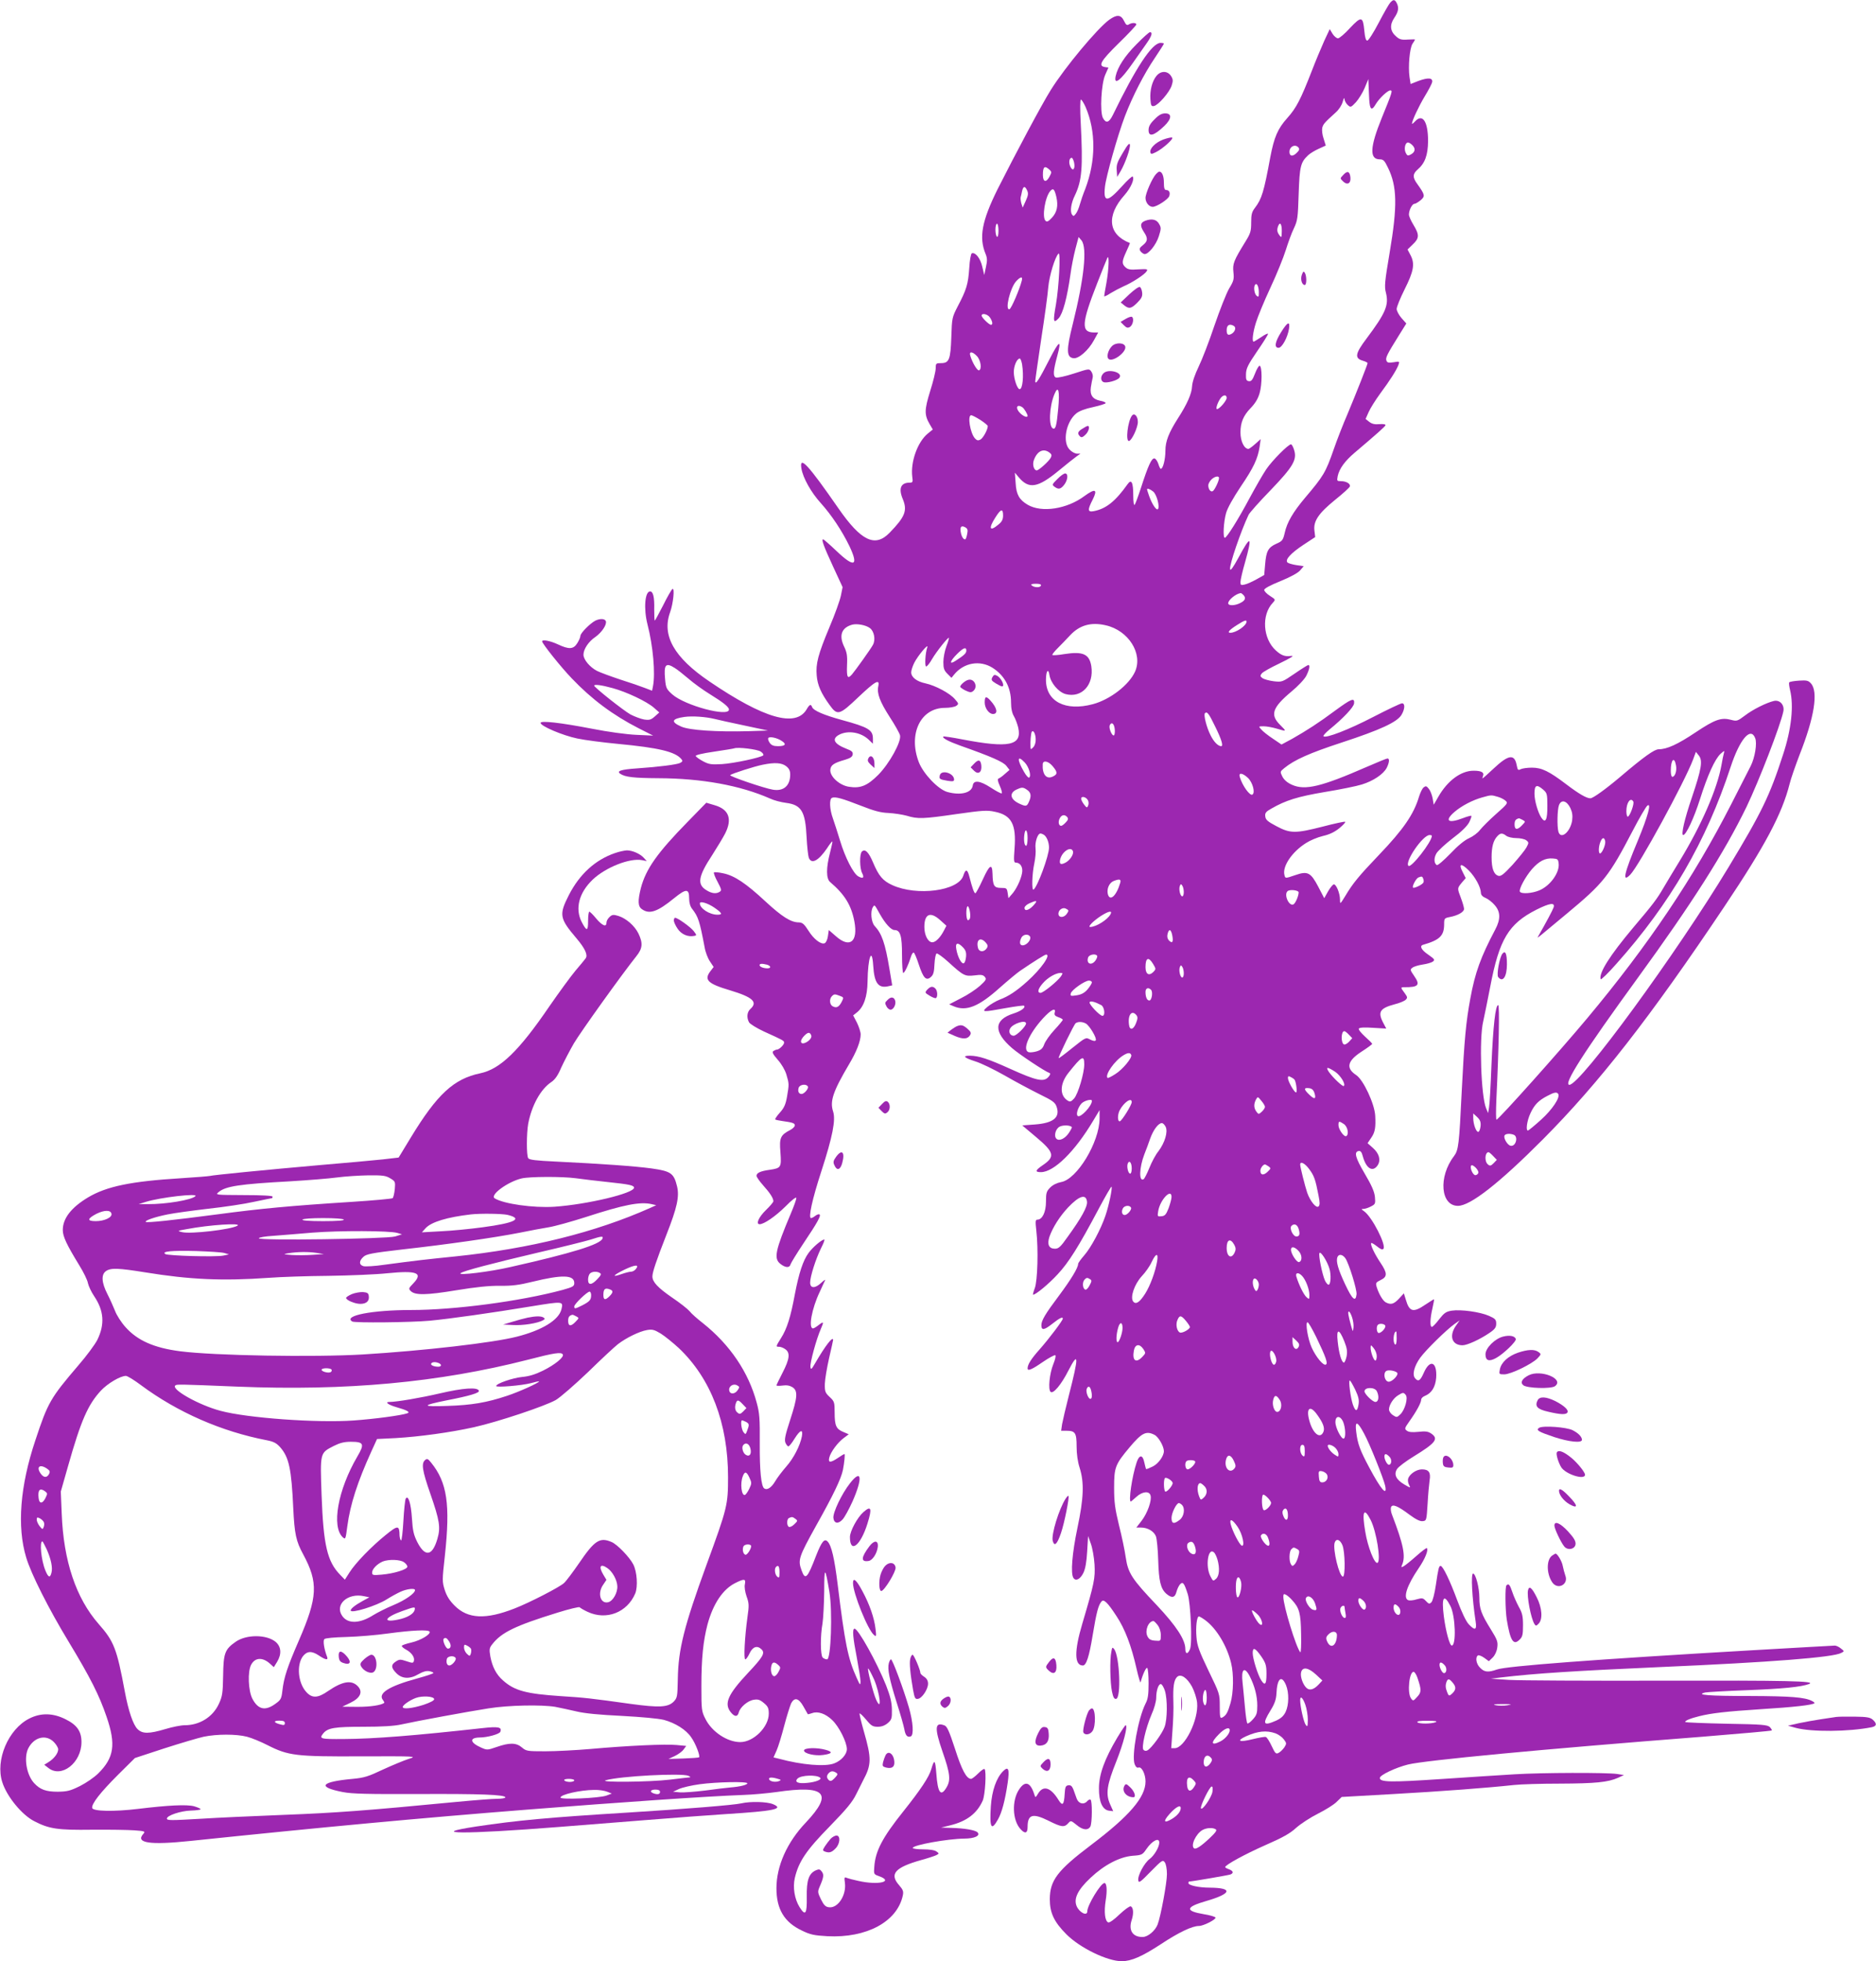 <?xml version="1.0" standalone="no"?>
<!DOCTYPE svg PUBLIC "-//W3C//DTD SVG 20010904//EN"
 "http://www.w3.org/TR/2001/REC-SVG-20010904/DTD/svg10.dtd">
<svg version="1.0" xmlns="http://www.w3.org/2000/svg"
 width="1225pt" height="1280pt" viewBox="0 0 1225 1280"
 preserveAspectRatio="xMidYMid meet">
<g transform="translate(0,1280) scale(0.1,-0.1)"
fill="#9c27b0" stroke="none">
<path d="M9078 12783 c-9 -10 -43 -70 -76 -133 -33 -63 -66 -115 -74 -115 -9
0 -15 20 -19 63 -9 96 -19 98 -93 20 -34 -38 -70 -68 -79 -68 -10 0 -26 14
-36 30 l-18 30 -36 -77 c-19 -43 -56 -130 -80 -193 -74 -190 -102 -244 -160
-309 -64 -71 -87 -126 -112 -256 -42 -228 -56 -273 -100 -331 -21 -27 -25 -44
-25 -96 0 -56 -4 -71 -37 -124 -77 -125 -85 -145 -79 -200 5 -46 2 -58 -28
-107 -18 -31 -61 -140 -96 -242 -34 -102 -81 -223 -103 -268 -25 -52 -41 -99
-43 -128 -2 -48 -32 -116 -92 -209 -60 -94 -82 -150 -82 -211 0 -57 -16 -119
-30 -119 -4 0 -11 15 -16 32 -6 18 -17 34 -25 36 -19 3 -41 -44 -89 -193 -18
-55 -36 -104 -41 -110 -5 -5 -9 20 -9 60 0 87 -12 111 -37 75 -79 -111 -139
-160 -220 -176 -41 -8 -43 7 -8 75 34 68 17 75 -53 24 -115 -86 -281 -111
-372 -57 -54 32 -74 66 -78 141 l-5 68 26 -31 c66 -78 124 -68 260 44 52 43
105 85 118 94 l24 17 -23 0 c-13 1 -34 12 -47 26 -49 48 -25 180 42 236 19 16
58 31 111 42 45 10 82 22 82 26 0 5 -15 12 -34 15 -51 10 -70 37 -63 88 4 24
9 52 12 63 3 11 -1 29 -9 40 -14 20 -15 19 -114 -13 -55 -18 -107 -29 -117
-26 -20 8 -18 43 9 142 30 110 13 102 -51 -23 -69 -135 -92 -170 -93 -143 0 9
18 133 39 275 22 142 43 294 46 338 7 76 44 198 67 220 15 14 3 -217 -17 -333
-20 -112 -17 -126 18 -89 28 31 55 133 77 287 6 47 21 121 32 164 l21 79 19
-22 c38 -48 18 -245 -57 -546 -43 -170 -42 -217 5 -223 34 -4 98 52 133 117
l28 51 -28 0 c-85 1 -81 60 21 320 31 80 61 154 66 165 14 33 11 -70 -5 -160
-8 -44 -15 -83 -15 -88 0 -4 19 4 41 19 23 14 61 34 85 45 57 24 138 77 151
98 10 15 4 16 -54 13 -51 -4 -68 -1 -83 13 -26 23 -25 39 5 104 14 30 24 54
23 55 -142 55 -156 178 -35 313 42 48 67 106 53 121 -4 3 -34 -24 -67 -61 -98
-109 -125 -110 -114 -7 7 68 84 340 131 463 49 128 125 276 195 379 32 48 59
90 59 93 0 3 -10 5 -22 5 -55 0 -161 -161 -311 -470 -25 -51 -45 -57 -65 -20
-21 40 -11 223 15 282 l21 47 -21 3 c-49 7 -31 39 87 155 64 62 116 118 116
123 0 13 -30 13 -50 0 -11 -7 -18 -2 -30 23 -20 42 -47 44 -97 8 -77 -56 -290
-311 -382 -459 -59 -94 -232 -419 -347 -647 -103 -208 -123 -315 -78 -423 11
-27 11 -44 2 -85 l-11 -52 -13 55 c-12 53 -44 95 -68 87 -6 -2 -14 -44 -17
-98 -7 -103 -18 -140 -75 -248 -37 -72 -38 -76 -42 -200 -5 -147 -14 -171 -67
-171 -33 0 -35 -2 -35 -34 0 -19 -16 -85 -36 -148 -38 -123 -39 -155 -3 -217
l20 -34 -33 -27 c-67 -55 -113 -185 -101 -282 5 -34 3 -38 -17 -38 -58 0 -74
-38 -45 -107 31 -75 16 -115 -86 -220 -95 -98 -186 -54 -334 159 -199 287
-256 348 -242 261 10 -62 64 -158 128 -228 69 -77 137 -179 186 -280 62 -131
31 -142 -86 -30 -43 41 -82 75 -86 75 -13 0 4 -46 66 -180 l61 -132 -11 -55
c-6 -30 -39 -123 -75 -207 -74 -177 -90 -238 -83 -315 5 -62 28 -115 84 -192
51 -71 63 -68 188 51 111 105 141 122 130 71 -10 -46 10 -100 75 -201 34 -52
64 -106 67 -119 10 -41 -69 -184 -142 -258 -71 -71 -116 -90 -191 -78 -62 9
-127 68 -122 112 3 30 24 44 98 65 33 10 46 19 48 34 2 17 -6 24 -43 38 -79
31 -96 64 -45 91 58 30 142 16 193 -33 l27 -26 0 32 c0 58 -27 75 -203 123
-117 32 -185 61 -194 84 -8 22 -17 18 -36 -15 -71 -119 -278 -60 -634 182
-232 157 -313 301 -257 453 20 56 31 160 15 151 -6 -4 -34 -52 -61 -107 -28
-54 -52 -99 -54 -99 -3 0 -4 33 -4 73 2 80 -7 117 -27 117 -34 0 -43 -113 -17
-215 37 -143 52 -321 36 -403 l-6 -30 -47 18 c-25 10 -98 35 -161 55 -63 21
-131 46 -151 56 -47 24 -89 74 -89 106 0 36 33 86 78 116 42 30 76 81 68 103
-6 17 -39 18 -69 3 -34 -18 -97 -81 -97 -99 0 -8 -9 -30 -20 -47 -25 -41 -54
-43 -128 -8 -50 23 -102 33 -102 19 0 -14 121 -166 194 -242 131 -137 268
-239 436 -325 l95 -48 -110 5 c-65 3 -183 19 -290 40 -207 40 -335 54 -335 38
0 -21 144 -82 240 -102 52 -11 171 -26 265 -35 265 -25 374 -51 414 -99 10
-12 9 -16 -7 -25 -21 -11 -138 -26 -283 -36 -103 -7 -135 -17 -109 -35 32 -22
91 -28 248 -29 285 -1 536 -47 731 -133 25 -12 72 -24 104 -28 100 -13 126
-55 134 -224 3 -61 10 -121 14 -133 17 -46 63 -22 119 60 17 27 33 47 35 45 2
-2 -5 -34 -15 -73 -26 -99 -26 -170 1 -192 95 -81 138 -151 158 -257 25 -133
-30 -177 -121 -96 l-46 40 -6 -41 c-3 -22 -13 -42 -21 -45 -24 -10 -72 27
-106 82 -28 44 -39 53 -63 54 -52 0 -111 38 -218 137 -127 118 -202 168 -274
183 -31 7 -58 9 -62 6 -3 -4 7 -31 24 -62 25 -47 27 -56 14 -64 -23 -15 -52
-12 -87 10 -63 38 -54 90 38 230 32 50 70 113 84 140 48 95 25 158 -69 185
l-54 16 -121 -124 c-199 -203 -273 -308 -306 -432 -21 -84 -20 -121 7 -139 49
-35 101 -17 210 72 79 64 98 63 98 -1 0 -28 7 -53 19 -68 41 -53 49 -78 82
-251 5 -31 21 -73 35 -93 l24 -36 -20 -26 c-45 -58 -20 -83 129 -127 146 -44
181 -76 131 -121 -22 -20 -26 -55 -9 -87 6 -11 50 -38 97 -60 128 -58 132 -60
132 -73 0 -14 -32 -45 -46 -45 -5 0 -15 -4 -23 -9 -11 -7 -6 -19 27 -57 25
-28 48 -67 57 -97 18 -61 18 -63 4 -145 -9 -51 -19 -73 -47 -104 -19 -21 -32
-41 -30 -44 3 -3 23 -7 44 -10 70 -10 84 -14 84 -29 0 -8 -13 -21 -30 -30 -64
-33 -72 -51 -64 -145 7 -99 5 -104 -71 -115 -59 -8 -85 -20 -85 -39 0 -8 20
-36 43 -62 45 -50 67 -84 67 -104 0 -6 -22 -32 -50 -59 -46 -45 -66 -91 -40
-91 29 0 103 51 168 115 43 44 72 66 72 56 0 -9 -16 -54 -36 -101 -102 -242
-113 -294 -68 -329 33 -26 60 -27 66 -3 3 10 41 72 85 138 92 137 116 181 104
188 -4 3 -17 -1 -27 -9 -10 -8 -23 -15 -28 -15 -19 0 7 121 68 308 73 225 94
333 76 388 -22 66 -1 130 103 306 50 83 77 153 77 197 0 15 -11 49 -24 76
l-25 48 24 19 c45 35 69 104 70 203 2 156 29 230 37 102 7 -115 34 -150 102
-133 l22 5 -18 107 c-28 169 -50 231 -97 281 -22 24 -29 95 -11 123 11 17 10
18 45 -45 36 -64 74 -105 96 -105 38 0 49 -38 49 -162 0 -65 4 -118 8 -118 9
0 34 53 50 105 5 17 13 29 18 28 5 0 20 -36 34 -79 29 -88 48 -108 79 -80 16
14 21 33 23 84 2 36 8 67 14 69 6 2 41 -23 77 -56 99 -90 108 -94 170 -87 44
6 56 4 68 -10 12 -15 8 -21 -32 -58 -26 -23 -81 -60 -124 -81 l-77 -40 28 -12
c84 -36 165 -3 304 122 52 46 111 95 130 108 94 64 163 107 171 107 33 0 -32
-93 -122 -174 -71 -64 -124 -99 -181 -120 -25 -10 -61 -31 -80 -47 -42 -36
-33 -36 121 -8 62 11 115 18 118 15 12 -12 -20 -35 -70 -51 -128 -41 -131
-120 -8 -226 46 -40 214 -152 244 -162 8 -3 6 -11 -8 -27 -30 -33 -78 -23
-246 53 -148 67 -207 86 -266 87 -51 0 -39 -13 35 -37 37 -11 123 -53 192 -92
69 -40 171 -94 227 -122 90 -44 103 -54 113 -84 23 -69 -23 -105 -143 -114
l-82 -6 88 -74 c122 -102 129 -130 44 -187 -48 -33 -50 -44 -10 -44 85 0 222
135 341 335 l42 70 0 -55 c-1 -155 -148 -398 -252 -415 -26 -5 -53 -18 -70
-35 -25 -25 -28 -36 -28 -93 0 -68 -24 -117 -56 -117 -13 0 -14 -11 -7 -72 14
-123 8 -327 -10 -375 -9 -24 -14 -43 -11 -43 17 0 101 69 160 133 72 77 137
180 269 429 43 81 81 146 83 143 7 -7 -17 -123 -40 -190 -30 -88 -94 -208
-139 -259 -21 -24 -39 -49 -39 -55 0 -25 -46 -101 -125 -207 -90 -120 -115
-162 -115 -193 0 -35 18 -33 71 9 48 38 69 48 69 34 0 -12 -89 -130 -150 -199
-57 -64 -80 -100 -80 -126 0 -19 27 -8 98 41 41 28 78 48 83 45 5 -3 -1 -29
-13 -58 -25 -62 -35 -164 -18 -181 17 -16 70 47 117 140 67 130 68 91 3 -161
-21 -82 -41 -169 -45 -191 l-6 -42 36 0 c56 0 65 -14 65 -102 0 -50 7 -100 20
-140 30 -95 27 -197 -15 -394 -34 -163 -45 -295 -26 -324 15 -24 45 -9 65 32
13 26 21 71 25 140 l6 101 18 -50 c10 -27 21 -88 24 -135 5 -91 -1 -121 -80
-388 -53 -178 -52 -272 4 -272 22 0 41 57 64 198 25 151 37 195 57 219 15 19
40 -5 98 -94 56 -84 98 -196 131 -342 13 -57 25 -98 27 -90 13 49 35 98 43 93
5 -3 9 -48 9 -100 0 -75 -4 -103 -20 -133 -48 -95 -92 -340 -71 -395 7 -18 16
-26 26 -22 20 7 45 -43 45 -91 0 -103 -105 -225 -355 -414 -221 -167 -269
-231 -270 -354 0 -90 28 -149 109 -230 89 -89 267 -175 361 -175 62 0 133 31
255 111 118 78 205 119 249 119 29 0 112 42 108 55 -2 5 -37 16 -77 22 -124
21 -119 47 17 86 166 48 176 86 23 87 -71 0 -140 15 -140 30 0 6 2 10 5 10 17
0 255 41 269 46 23 9 20 23 -9 34 -14 5 -25 11 -25 14 0 14 128 84 259 142
117 51 165 78 204 114 29 26 93 68 143 93 50 25 106 60 123 78 l32 31 337 19
c320 18 611 40 787 59 44 5 179 9 300 9 233 1 315 9 380 38 l39 18 -44 7 c-67
10 -493 9 -670 -2 -85 -5 -301 -19 -480 -31 -328 -22 -400 -21 -400 7 0 19
104 68 185 88 111 27 863 99 1920 181 247 20 451 38 454 41 3 2 -3 12 -12 22
-16 15 -49 18 -282 22 -145 3 -266 8 -270 11 -7 7 32 24 90 38 80 20 175 31
405 46 210 13 336 27 348 39 2 3 -5 9 -15 14 -47 25 -139 32 -406 33 -273 0
-359 7 -292 23 17 3 140 10 275 15 232 9 350 21 402 40 54 20 -138 24 -967 22
-478 -1 -924 1 -990 5 l-120 8 65 8 c229 27 484 43 1045 68 715 31 1125 63
1178 92 21 11 21 11 -2 29 -13 11 -31 19 -40 19 -9 0 -248 -14 -531 -30 -1037
-60 -1614 -104 -1675 -126 -57 -20 -82 -18 -110 11 -26 25 -33 69 -14 81 6 3
24 -4 41 -16 l30 -22 25 24 c15 15 27 41 30 66 5 36 0 50 -41 116 -64 103 -76
136 -76 209 0 64 -24 157 -41 157 -15 0 -7 -158 17 -315 8 -54 -5 -59 -46 -15
-17 18 -46 79 -75 157 -47 127 -93 223 -108 223 -11 0 -15 -15 -31 -124 -8
-56 -21 -105 -29 -113 -13 -13 -17 -12 -36 8 -19 20 -24 21 -60 11 -21 -7 -46
-9 -55 -6 -36 14 -10 95 67 208 42 61 66 120 54 132 -3 3 -33 -20 -68 -51 -35
-31 -72 -61 -83 -67 -16 -9 -18 -8 -11 8 25 57 10 132 -66 330 -7 17 -9 38 -6
47 9 23 44 9 121 -49 42 -31 69 -44 86 -42 25 3 25 5 32 113 3 61 10 129 13
153 9 52 -5 72 -50 72 -36 0 -80 -30 -90 -60 -3 -11 -1 -29 6 -41 11 -22 11
-22 -32 3 -54 32 -69 66 -46 101 9 14 58 51 109 82 145 89 164 115 112 150
-20 13 -38 15 -82 10 -41 -4 -62 -2 -75 7 -17 13 -16 16 17 63 45 63 76 120
76 140 0 8 10 19 23 24 45 18 70 58 75 119 7 105 -41 124 -81 32 -23 -52 -36
-60 -57 -35 -20 24 -5 80 34 134 38 52 171 182 224 220 l33 23 -26 -37 c-44
-66 -23 -125 45 -125 31 0 115 39 175 80 37 25 45 37 45 61 0 26 -6 33 -47 51
-59 26 -184 43 -243 34 -38 -6 -50 -15 -83 -57 -20 -27 -42 -49 -47 -49 -14 0
-12 55 4 123 7 31 12 57 9 57 -2 0 -27 -16 -56 -35 -79 -54 -104 -47 -127 32
l-13 42 -32 -35 c-34 -36 -53 -41 -86 -24 -20 11 -46 56 -60 102 -7 25 -4 29
27 44 44 21 44 45 -2 113 -39 58 -68 120 -60 128 3 3 19 -7 37 -21 22 -18 35
-24 42 -17 22 22 -74 210 -126 246 -19 13 -19 15 -4 15 10 0 32 7 49 16 29 15
30 18 26 63 -4 35 -21 74 -67 152 -61 104 -71 141 -39 147 12 2 20 -7 27 -35
22 -80 65 -106 97 -58 22 34 10 77 -32 114 l-34 30 25 37 c24 35 29 66 25 142
-4 78 -78 236 -125 266 -68 45 -57 92 35 152 39 25 70 48 70 51 0 4 -21 25
-47 48 -25 23 -44 46 -40 52 5 7 37 9 93 5 l86 -5 -22 42 c-34 67 -18 91 75
116 33 8 66 22 74 30 13 13 12 18 -7 44 -27 36 -27 38 -4 38 95 -1 108 14 66
74 -27 39 -27 42 -10 54 9 7 39 16 66 20 27 4 56 12 66 19 15 12 12 16 -29 45
-46 31 -60 58 -34 65 108 31 137 59 137 134 0 38 2 40 37 47 53 10 93 33 93
53 0 9 -9 41 -20 70 -25 66 -25 64 5 101 l26 30 -20 40 c-29 55 -10 60 40 10
42 -42 78 -109 79 -145 0 -14 10 -26 30 -34 17 -7 44 -28 60 -47 38 -43 40
-91 4 -159 -95 -180 -132 -281 -163 -451 -28 -151 -39 -264 -56 -603 -17 -353
-21 -386 -51 -426 -103 -135 -87 -324 26 -324 81 0 269 147 555 434 365 367
700 795 1186 1521 264 394 375 602 425 799 8 34 38 119 65 190 97 245 123 412
74 466 -17 19 -28 21 -77 18 -32 -2 -61 -7 -64 -11 -4 -3 -1 -26 5 -51 25
-102 9 -255 -46 -421 -87 -269 -139 -376 -356 -735 -340 -563 -967 -1420
-1039 -1420 -43 0 93 212 448 700 349 479 565 818 709 1115 81 169 221 530
240 622 9 43 -24 78 -63 68 -49 -12 -136 -55 -188 -95 -48 -36 -53 -38 -90
-28 -64 17 -105 3 -231 -81 -118 -79 -188 -111 -242 -111 -28 0 -97 -49 -251
-180 -96 -81 -178 -140 -195 -140 -25 0 -74 28 -157 91 -112 85 -160 109 -225
109 -30 0 -63 -5 -73 -10 -17 -9 -20 -6 -26 25 -14 76 -53 71 -150 -20 -38
-36 -71 -65 -73 -65 -2 0 0 8 3 17 9 22 -11 33 -62 33 -82 0 -170 -65 -230
-170 l-30 -52 -7 41 c-4 22 -15 51 -25 63 -15 19 -20 20 -34 9 -9 -7 -22 -35
-30 -60 -34 -115 -102 -214 -263 -382 -130 -136 -170 -185 -217 -264 -35 -57
-36 -58 -36 -27 0 43 -26 105 -42 100 -7 -3 -24 -24 -37 -47 l-24 -43 -39 75
c-49 93 -69 104 -149 76 -68 -23 -66 -23 -72 1 -14 56 49 150 141 208 26 17
76 38 110 46 44 10 77 26 109 52 25 21 42 39 36 41 -5 2 -71 -12 -147 -32
-177 -45 -211 -45 -301 3 -57 30 -71 42 -73 64 -3 22 4 31 40 51 94 54 171 78
348 108 98 16 207 38 242 49 75 23 141 67 163 109 17 34 20 61 5 61 -6 0 -67
-25 -138 -56 -293 -128 -400 -154 -485 -116 -30 13 -51 31 -63 53 -16 33 -16
33 12 56 66 54 164 98 378 168 250 82 358 132 387 179 23 38 25 76 4 76 -9 0
-93 -40 -188 -89 -160 -83 -310 -141 -325 -126 -4 3 14 23 38 43 91 74 160
147 162 172 4 39 -18 30 -123 -47 -109 -81 -187 -131 -282 -185 l-69 -37 -56
38 c-32 21 -66 48 -76 60 -19 21 -19 21 16 21 19 0 57 -7 84 -15 67 -20 67
-20 23 24 -67 66 -51 113 73 217 44 36 87 82 98 104 20 40 26 70 13 70 -4 0
-44 -25 -89 -56 -82 -56 -83 -56 -137 -50 -30 4 -63 13 -73 20 -16 12 -17 16
-4 32 8 9 57 37 108 61 86 42 109 56 80 52 -38 -5 -62 4 -97 36 -85 77 -95
232 -20 311 19 21 19 21 -18 45 -21 13 -38 31 -38 39 0 9 38 30 105 57 66 27
114 53 129 70 l24 28 -48 7 c-26 4 -53 12 -58 17 -18 18 22 61 105 116 l76 50
-5 42 c-8 62 27 113 135 201 50 40 93 79 96 87 6 18 -23 35 -59 35 -25 0 -26
2 -20 33 10 48 47 99 111 153 145 123 198 170 201 179 2 6 -14 9 -40 7 -31 -3
-49 2 -66 15 l-24 19 20 45 c11 25 45 79 75 120 66 89 105 151 119 186 9 25 9
26 -31 19 -33 -5 -42 -3 -47 11 -7 18 4 40 82 165 l48 77 -32 36 c-17 20 -31
46 -31 59 0 13 23 70 51 126 60 119 69 168 40 224 l-20 38 34 33 c43 40 44 63
5 127 -16 26 -30 57 -30 68 0 28 21 70 36 70 7 0 25 11 41 24 30 26 28 35 -22
105 -32 43 -31 66 1 94 49 42 68 94 69 187 0 126 -35 181 -84 129 -12 -13 -21
-20 -21 -16 0 19 44 113 83 178 25 41 47 83 49 94 4 28 -27 30 -90 7 l-51 -20
-7 45 c-10 69 1 188 19 217 10 14 17 27 17 28 0 2 -22 1 -48 0 -40 -3 -54 1
-75 20 -40 34 -44 75 -13 121 28 41 32 67 16 98 -13 24 -22 24 -42 2z m-133
-670 c7 -31 17 -29 39 8 23 38 76 88 94 89 17 0 14 -10 -55 -179 -78 -192 -82
-271 -13 -271 23 0 31 -8 53 -54 60 -122 63 -249 11 -556 -32 -189 -35 -221
-24 -261 20 -81 -2 -132 -127 -299 -74 -98 -79 -128 -25 -144 17 -5 32 -12 32
-16 0 -9 -71 -189 -130 -330 -30 -69 -70 -172 -90 -230 -54 -155 -67 -176
-189 -320 -78 -93 -117 -159 -132 -228 -11 -48 -16 -54 -55 -71 -53 -24 -66
-48 -73 -135 l-6 -69 -50 -28 c-27 -15 -62 -31 -77 -34 -25 -6 -28 -4 -28 16
0 13 13 71 30 129 49 174 38 181 -42 32 -37 -68 -54 -91 -56 -76 -4 30 70 246
121 354 7 14 71 86 143 160 148 154 175 200 154 264 -6 20 -15 36 -20 36 -18
0 -123 -106 -161 -162 -22 -32 -71 -118 -110 -190 -74 -139 -149 -258 -161
-258 -14 0 -8 105 8 161 9 33 47 100 95 172 85 125 112 183 124 261 l7 50 -36
-32 c-20 -18 -40 -32 -44 -32 -28 1 -52 50 -52 108 0 64 19 109 65 157 31 32
49 61 60 99 17 58 17 175 0 179 -5 1 -19 -22 -30 -51 -16 -41 -24 -52 -40 -50
-17 3 -20 10 -19 46 1 37 12 60 72 148 40 58 72 109 72 115 0 5 -20 -4 -44
-21 -25 -16 -47 -30 -50 -30 -12 0 -5 61 15 124 11 37 53 139 94 227 41 87 86
199 101 247 15 48 38 112 53 142 24 51 26 68 31 225 6 180 13 206 62 252 13
12 44 31 69 42 l46 21 -14 45 c-9 25 -12 56 -9 71 7 25 14 33 89 101 20 18 39
47 45 70 6 22 10 29 11 17 1 -11 10 -29 21 -39 19 -17 21 -17 54 18 18 20 44
62 57 93 l24 58 3 -75 c1 -41 4 -84 7 -96z m-1856 -12 c68 -159 67 -350 -2
-533 -14 -34 -30 -81 -36 -103 -6 -22 -17 -49 -26 -60 -13 -17 -16 -18 -25 -5
-14 20 -6 75 19 125 46 96 53 181 38 473 -5 90 -4 152 1 152 5 0 19 -22 31
-49z m2136 -251 c20 -22 15 -44 -14 -59 -17 -9 -22 -8 -31 10 -14 25 -5 69 14
69 7 0 21 -9 31 -20z m-746 -13 c8 -11 5 -19 -13 -36 -26 -25 -46 -21 -46 8 0
35 38 53 59 28z m-1465 -99 c8 -42 -9 -60 -25 -25 -12 26 -7 57 9 57 5 0 12
-14 16 -32z m-163 -44 c17 -15 17 -19 3 -45 -22 -43 -44 -38 -44 9 0 54 11 63
41 36z m-144 -137 c9 -19 7 -33 -9 -68 l-20 -44 -9 28 c-4 16 -6 34 -4 40 2 7
6 24 9 40 8 33 19 35 33 4z m191 -43 c13 -58 4 -100 -30 -136 -22 -24 -32 -28
-41 -19 -24 24 -3 155 31 194 19 22 28 13 40 -39z m-378 -220 c0 -27 -4 -43
-10 -39 -5 3 -10 24 -10 46 0 21 5 39 10 39 6 0 10 -21 10 -46z m1850 -1 c-1
-44 -2 -47 -15 -29 -16 21 -18 36 -9 60 12 31 24 15 24 -31z m-1698 -325 c-14
-56 -68 -182 -80 -186 -32 -10 4 140 44 183 29 31 44 32 36 3z m1548 -77 c0
-29 -2 -32 -15 -21 -15 13 -21 61 -8 73 11 12 23 -15 23 -52z m-1756 -163 c17
-25 21 -48 7 -48 -12 0 -61 47 -61 60 0 19 39 10 54 -12z m1594 -56 c16 -11 6
-39 -18 -52 -21 -11 -30 -4 -30 25 0 34 19 45 48 27z m-1679 -196 c25 -26 34
-86 14 -93 -11 -4 -43 48 -57 95 -10 30 14 29 43 -2z m295 -53 c12 -77 4 -163
-16 -163 -15 0 -38 67 -38 112 0 41 21 88 39 88 5 0 11 -17 15 -37z m236 -290
c-10 -109 -17 -136 -33 -130 -31 10 -26 144 9 226 25 60 35 19 24 -96z m1100
70 c0 -18 -47 -73 -63 -73 -10 0 1 37 21 68 17 26 42 29 42 5z m-1334 -61 c11
-7 34 -45 34 -56 0 -13 -25 -5 -47 16 -35 33 -25 65 13 40z m-274 -83 c26 -17
48 -35 48 -40 0 -23 -30 -78 -48 -88 -15 -8 -23 -6 -36 8 -31 35 -50 151 -24
151 6 0 33 -14 60 -31z m451 -213 c15 -11 16 -19 8 -34 -12 -23 -78 -82 -91
-82 -19 0 -30 38 -19 67 22 60 63 79 102 49z m1107 -166 c0 -19 -28 -77 -40
-85 -14 -9 -30 11 -30 38 0 9 9 26 20 37 21 21 50 27 50 10z m-430 -88 c23
-18 45 -100 31 -115 -10 -10 -38 32 -57 85 -8 22 -14 42 -14 44 0 9 20 2 40
-14z m-980 -156 c0 -26 -7 -41 -31 -60 -57 -48 -66 -26 -19 47 35 56 50 60 50
13z m-234 -119 c-3 -17 -8 -32 -10 -35 -10 -9 -25 10 -31 38 -9 40 1 53 27 39
16 -9 19 -17 14 -42z m481 -339 c-5 -15 -46 -13 -61 2 -7 7 3 10 28 10 26 0
36 -4 33 -12z m1321 -60 c20 -20 14 -37 -18 -53 -36 -19 -80 -20 -80 -2 0 21
50 62 81 66 3 1 10 -4 17 -11z m22 -175 c-1 -27 -69 -73 -106 -73 -23 0 -7 19
44 51 47 30 62 35 62 22z m-2460 -42 c28 -20 39 -76 20 -110 -13 -25 -116
-169 -137 -193 -28 -32 -35 -20 -32 60 3 64 -1 85 -20 124 -34 72 -15 122 54
141 31 8 88 -2 115 -22z m1540 18 c148 -33 244 -184 192 -302 -39 -87 -163
-183 -276 -213 -180 -48 -306 18 -306 159 0 59 16 79 23 30 9 -52 59 -110 105
-123 106 -28 187 61 168 183 -13 78 -54 97 -176 78 -40 -7 -75 -9 -78 -6 -3 3
12 22 34 44 21 21 58 59 82 85 62 66 136 87 232 65z m-1040 -137 c-11 -29 -20
-75 -20 -103 0 -41 5 -55 26 -76 l27 -27 17 21 c63 78 169 97 252 44 78 -50
120 -128 120 -226 0 -40 7 -70 19 -90 10 -17 22 -50 28 -74 26 -117 -60 -135
-364 -77 -66 13 -122 21 -125 19 -10 -9 34 -32 109 -59 204 -72 281 -106 302
-132 l21 -27 -30 -26 c-16 -15 -35 -28 -41 -30 -9 -3 -6 -18 8 -49 11 -25 16
-46 12 -48 -5 -2 -37 15 -72 38 -71 46 -112 50 -117 13 -7 -48 -79 -66 -166
-42 -60 17 -156 118 -186 194 -71 184 11 355 170 355 31 0 64 6 74 13 17 12
17 15 -8 43 -32 39 -128 90 -193 104 -57 12 -93 40 -93 72 0 12 9 40 20 62 23
46 96 133 85 101 -13 -38 -18 -125 -7 -125 5 0 23 21 38 48 28 48 105 145 110
139 2 -2 -5 -27 -16 -55z m130 -29 c-1 -17 -13 -29 -72 -67 -42 -27 -35 -1 11
45 42 42 61 49 61 22z m-1905 -112 c17 -10 57 -42 90 -70 33 -29 97 -75 141
-102 86 -53 124 -83 124 -100 0 -51 -288 26 -370 99 -38 34 -42 42 -47 99 -9
95 4 111 62 74z m-405 -132 c92 -25 223 -87 270 -128 l35 -31 -29 -26 c-25
-22 -35 -25 -70 -20 -22 4 -62 19 -89 33 -45 25 -237 177 -237 188 0 10 48 4
120 -16z m3935 -251 c41 -83 55 -128 39 -128 -20 0 -48 28 -69 71 -26 50 -47
134 -37 144 14 14 26 -2 67 -87z m-3270 50 c22 -6 110 -25 195 -43 l155 -33
-120 -4 c-216 -6 -394 6 -447 30 -70 31 -62 51 22 63 52 7 137 1 195 -13z
m2609 -44 c9 -23 7 -64 -2 -64 -13 0 -32 48 -26 65 8 19 20 19 28 -1z m-511
-88 c1 -22 -6 -43 -16 -53 -16 -16 -17 -16 -18 2 -2 35 3 90 8 98 10 16 25
-11 26 -47z m4698 7 c14 -34 -2 -129 -29 -182 -10 -20 -68 -133 -128 -251
-244 -477 -541 -919 -939 -1395 -176 -211 -574 -656 -593 -663 -4 -1 -4 58 -1
130 16 329 22 618 12 618 -18 0 -33 -136 -44 -390 -5 -135 -12 -261 -16 -280
l-6 -35 -13 32 c-33 77 -46 455 -19 566 8 34 28 136 46 227 59 310 120 411
302 503 88 44 122 48 112 15 -6 -18 -47 -95 -103 -193 -7 -12 6 -1 188 151
242 201 276 244 433 545 42 81 84 152 93 160 30 25 6 -65 -61 -227 -91 -217
-104 -278 -50 -223 56 56 356 606 411 753 l18 49 19 -24 c27 -33 17 -89 -44
-270 -50 -146 -73 -249 -58 -249 19 0 71 112 110 235 49 155 97 261 134 295
25 22 27 23 22 5 -3 -11 -11 -46 -16 -78 -28 -157 -131 -393 -273 -626 -39
-64 -87 -143 -106 -176 -43 -74 -69 -108 -198 -260 -152 -181 -225 -296 -212
-336 2 -6 50 40 105 103 349 391 584 796 743 1280 60 183 131 267 161 191z
m-6356 -19 c33 -21 23 -34 -25 -34 -29 0 -43 6 -54 22 -8 12 -13 25 -9 31 7
12 57 2 88 -19z m-138 -69 c14 -9 21 -20 17 -25 -18 -15 -191 -52 -269 -57
-70 -4 -86 -2 -125 19 -24 13 -45 28 -47 34 -2 6 43 17 119 28 68 10 128 20
133 22 24 9 149 -6 172 -21z m1725 -72 c27 -29 44 -88 28 -98 -5 -3 -20 14
-33 37 -48 82 -45 114 5 61z m4252 -18 c7 -35 -6 -75 -24 -75 -6 0 -10 18 -10
39 0 73 23 97 34 36z m-4070 -6 c33 -39 33 -53 -1 -68 -41 -19 -68 16 -64 82
2 27 37 20 65 -14z m-1740 0 c19 -15 26 -30 26 -54 0 -73 -43 -111 -113 -99
-56 9 -287 88 -279 95 11 10 161 58 213 68 78 16 124 13 153 -10z m3015 -76
c31 -30 49 -97 29 -109 -16 -10 -65 57 -82 114 -10 31 16 29 53 -5z m1927 -76
c26 -22 28 -30 28 -105 1 -93 -12 -119 -39 -79 -23 35 -45 112 -45 157 0 57
14 63 56 27z m-3368 -3 c25 -17 28 -41 10 -79 -13 -29 -19 -30 -64 -9 -61 29
-65 72 -9 94 29 13 38 12 63 -6z m3071 -44 c19 -5 42 -17 52 -26 17 -15 14
-20 -61 -86 -44 -39 -91 -86 -106 -105 -14 -19 -47 -43 -72 -54 -29 -13 -72
-48 -122 -101 -43 -44 -82 -78 -88 -74 -18 11 -20 45 -3 75 9 17 57 61 106 99
59 44 96 81 109 106 10 20 16 39 14 41 -2 3 -28 -4 -56 -15 -97 -37 -122 -17
-53 42 47 40 119 77 181 94 57 16 58 16 99 4z m-4159 -58 c89 -35 130 -46 182
-48 36 -2 90 -10 119 -18 72 -22 106 -21 326 11 169 24 199 26 249 15 109 -22
141 -82 129 -239 -6 -80 -5 -93 8 -93 30 0 48 -30 41 -68 -8 -45 -39 -109 -68
-140 l-21 -24 -5 34 c-5 31 -7 33 -44 33 -45 0 -53 14 -55 92 -2 70 -19 60
-63 -36 -23 -50 -45 -91 -49 -91 -8 0 -20 34 -39 108 -13 51 -25 53 -40 6 -33
-99 -303 -134 -463 -61 -62 28 -89 60 -126 148 -29 69 -53 91 -73 71 -16 -16
-15 -110 2 -141 15 -30 6 -38 -25 -21 -32 17 -87 124 -120 235 -15 50 -36 114
-46 143 -22 60 -25 128 -6 135 20 9 67 -4 187 -51z m1483 37 c6 -9 7 -25 3
-35 -7 -18 -9 -18 -27 5 -10 13 -19 30 -19 38 0 19 30 13 43 -8z m3562 -10 c9
-13 -23 -99 -36 -99 -5 0 -9 16 -9 36 0 55 27 93 45 63z m-411 -42 c13 -28 16
-49 12 -82 -12 -76 -75 -128 -90 -72 -9 35 -7 143 4 172 15 39 50 30 74 -18z
m-3285 -60 c8 -10 6 -19 -10 -35 -11 -12 -24 -22 -30 -22 -16 0 -21 27 -9 49
12 24 33 27 49 8z m2973 -18 c20 -11 20 -11 -3 -35 -31 -33 -49 -31 -49 5 0
25 7 35 28 40 2 1 12 -4 24 -10z m-3232 -119 c0 -27 -4 -50 -9 -50 -12 0 -17
35 -12 73 6 46 21 30 21 -23z m106 22 c19 -12 34 -49 34 -84 0 -53 -76 -258
-101 -274 -13 -8 -10 102 5 171 7 33 11 77 8 98 -5 41 14 97 32 97 6 0 16 -4
22 -8z m3020 -7 c10 -8 40 -15 65 -15 25 0 54 -6 65 -14 18 -14 18 -16 1 -48
-10 -18 -51 -68 -90 -112 -59 -64 -77 -77 -93 -72 -30 9 -44 48 -44 121 0 67
11 109 37 137 20 22 33 23 59 3z m-486 0 c0 -39 -136 -213 -153 -196 -26 26
94 201 138 201 8 0 15 -2 15 -5z m1132 -37 c3 -23 -21 -78 -34 -78 -11 0 -10
44 2 74 12 32 27 34 32 4z m-3476 -63 c8 -20 -21 -63 -52 -77 -29 -14 -38 -7
-31 24 13 51 70 87 83 53z m3172 -82 c6 -59 -55 -144 -126 -174 -47 -20 -117
-25 -127 -9 -9 15 35 97 79 148 46 52 87 73 136 69 31 -2 35 -5 38 -34z m-884
-99 c3 -9 4 -20 0 -25 -8 -14 -61 -39 -67 -32 -8 8 20 60 35 66 22 9 26 8 32
-9z m-1979 -26 c-25 -86 -68 -124 -81 -73 -8 34 9 73 38 85 39 15 50 12 43
-12z m415 -60 c0 -16 -4 -28 -10 -28 -13 0 -24 46 -16 67 6 15 8 15 16 3 6 -8
10 -27 10 -42z m750 -2 c0 -23 -20 -70 -33 -78 -28 -17 -65 61 -40 85 13 14
73 7 73 -7z m-1721 -73 c-33 -42 -69 -56 -69 -28 0 9 15 22 33 30 43 19 52 18
36 -2z m-2097 -25 c54 -37 59 -48 23 -48 -52 0 -115 41 -115 74 0 17 50 2 92
-26z m1672 -71 c-3 -9 -10 -15 -15 -12 -11 7 -12 78 -2 89 10 10 24 -54 17
-77z m633 30 c-17 -26 -50 -29 -55 -6 -5 27 26 51 49 38 19 -9 19 -13 6 -32z
m284 -5 c-19 -35 -94 -82 -132 -82 -19 0 21 40 70 72 52 33 77 37 62 10z
m-1111 -38 l40 -36 -16 -31 c-23 -45 -54 -77 -76 -77 -28 0 -52 46 -52 100 0
86 39 103 104 44z m1515 -100 c8 -43 0 -54 -22 -32 -10 11 -13 25 -9 42 9 37
23 32 31 -10z m-928 -9 c7 -20 -24 -55 -49 -55 -20 0 -23 21 -8 51 13 23 48
25 57 4z m-291 -36 c14 -15 16 -24 8 -37 -18 -28 -51 -27 -58 2 -13 52 16 73
50 35z m-147 -33 c17 -18 22 -33 19 -62 -2 -20 -8 -39 -15 -41 -15 -5 -39 40
-48 90 -9 45 9 50 44 13z m875 -54 c3 -5 -2 -18 -10 -30 -26 -37 -62 -23 -49
18 6 20 49 28 59 12z m366 -54 c19 -32 19 -33 1 -52 -29 -28 -51 -14 -51 32 0
62 20 70 50 20z m-2522 -4 c27 -8 29 -24 3 -24 -26 0 -51 10 -51 21 0 10 16
11 48 3z m2722 -56 c0 -16 -4 -28 -10 -28 -13 0 -24 46 -16 67 6 15 8 15 16 3
6 -8 10 -27 10 -42z m-802 -20 c-21 -31 -115 -108 -133 -108 -24 0 -17 27 15
63 32 37 83 66 114 67 17 0 17 -2 4 -22z m202 -40 c-1 -7 -13 -27 -28 -45 -20
-23 -40 -34 -71 -39 -39 -6 -43 -5 -39 12 4 22 92 84 119 84 11 0 19 -6 19
-12z m386 -48 c14 -14 5 -70 -11 -70 -15 0 -25 22 -25 56 0 25 18 32 36 14z
m-2031 -40 c25 -9 25 -11 11 -39 -18 -34 -34 -42 -58 -29 -21 10 -24 48 -6 66
15 15 19 15 53 2z m1706 -60 c21 -12 28 -70 8 -70 -18 0 -91 78 -84 89 6 10
34 3 76 -19z m-304 -49 c-4 -15 2 -22 24 -30 16 -5 29 -13 29 -17 0 -3 -24
-33 -54 -65 -30 -32 -60 -75 -67 -94 -10 -28 -21 -38 -50 -47 -21 -6 -45 -8
-53 -5 -42 16 3 120 94 220 53 58 87 74 77 38z m533 -16 c10 -12 10 -23 -2
-53 -17 -44 -42 -49 -46 -8 -8 63 19 96 48 61z m-720 -55 c0 -18 -62 -80 -81
-80 -24 0 -36 27 -22 49 20 32 103 57 103 31z m390 0 c24 -13 74 -96 65 -110
-4 -6 -16 -5 -36 5 -29 16 -29 15 -116 -54 -48 -39 -88 -69 -90 -67 -5 5 100
220 111 228 16 11 44 10 66 -2z m1718 -73 l22 -23 -21 -23 c-11 -12 -26 -20
-32 -18 -22 7 -21 87 1 87 5 0 18 -10 30 -23z m-3511 -4 c4 -10 -2 -23 -16
-35 -46 -36 -70 -12 -31 30 25 26 38 28 47 5z m2090 -129 c6 -19 -57 -95 -104
-124 -26 -17 -49 -28 -51 -25 -19 19 46 112 103 147 31 19 46 19 52 2z m-307
-61 c0 -57 -40 -192 -66 -222 -19 -21 -26 -24 -41 -15 -55 33 -53 110 3 181
89 112 104 120 104 56z m1641 -50 c35 -26 67 -79 54 -91 -6 -7 -69 52 -97 91
-11 16 -15 27 -8 27 7 0 29 -12 51 -27z m-267 -51 c10 -17 18 -82 9 -82 -12 0
-53 73 -53 94 0 13 4 15 19 6 11 -5 22 -13 25 -18z m-3179 -43 c8 -12 -23 -49
-41 -49 -18 0 -26 17 -19 40 7 22 49 28 60 9z m3308 -42 c13 -41 1 -45 -33
-12 -37 35 -38 47 -3 43 19 -2 29 -11 36 -31z m1592 -7 c14 -23 -39 -102 -112
-168 -41 -37 -79 -68 -84 -70 -18 -7 -9 63 15 113 26 56 53 83 111 113 45 24
61 26 70 12z m-1915 -84 c0 -7 -9 -21 -21 -32 -20 -18 -21 -18 -35 1 -17 23
-18 49 -3 78 12 21 12 21 35 -7 13 -15 24 -33 24 -40z m-1130 39 c0 -33 -73
-111 -92 -99 -14 9 0 55 24 82 19 19 68 32 68 17z m260 -8 c0 -19 -63 -120
-77 -125 -16 -5 -17 41 -2 71 27 52 79 88 79 54z m2278 -156 c-2 -19 -8 -36
-14 -38 -14 -5 -34 49 -34 90 l0 30 25 -23 c20 -19 25 -32 23 -59z m-893 13
c25 -17 35 -67 16 -79 -14 -8 -51 44 -51 71 0 28 3 29 35 8z m-1163 -19 c15
-34 -6 -103 -47 -158 -19 -23 -45 -72 -60 -110 -15 -37 -32 -70 -37 -73 -32
-20 -29 75 4 161 11 28 29 75 39 105 20 56 53 100 76 100 7 0 18 -11 25 -25z
m-613 -1 c2 -2 -7 -20 -20 -39 -25 -37 -63 -55 -81 -37 -18 18 -5 66 22 79 22
11 67 10 79 -3z m2885 -50 c32 -12 14 -79 -20 -72 -21 4 -49 52 -39 68 7 11
35 13 59 4z m-134 -139 l24 -25 -21 -22 c-18 -18 -24 -19 -37 -8 -24 19 -20
80 4 80 4 0 17 -11 30 -25z m-2360 -81 c0 -19 -4 -34 -10 -34 -13 0 -24 45
-16 66 10 25 26 6 26 -32z m1160 -6 c31 -42 40 -67 60 -172 9 -44 9 -61 0 -70
-15 -14 -54 33 -74 89 -15 45 -46 168 -46 184 0 25 32 8 60 -31z m-266 19 c16
-12 15 -14 -8 -36 -26 -24 -46 -21 -46 8 0 17 18 41 30 41 3 0 14 -6 24 -13z
m1369 -43 c-3 -8 -12 -14 -19 -14 -16 0 -37 47 -28 62 9 14 54 -31 47 -48z
m-2003 -156 c0 -13 -9 -45 -19 -73 -16 -41 -24 -51 -46 -53 -27 -3 -28 -2 -22
34 12 73 87 152 87 92z m-552 -31 c4 -32 -36 -105 -126 -229 -46 -66 -60 -78
-83 -78 -40 0 -53 28 -36 79 22 61 66 131 121 190 73 77 118 91 124 38z m287
-38 c8 -12 -23 -49 -41 -49 -17 0 -23 21 -12 43 10 19 43 23 53 6z m1096 -143
c9 -33 4 -46 -16 -46 -22 0 -47 54 -32 69 19 19 40 8 48 -23z m-421 -101 c10
-19 11 -31 2 -50 -21 -45 -52 -27 -52 30 0 56 25 66 50 20z m419 -39 c24 -25
26 -66 4 -73 -14 -5 -53 53 -53 80 0 24 23 21 49 -7z m202 -116 c12 -40 9
-105 -6 -105 -5 0 -16 12 -23 27 -18 39 -44 167 -36 180 8 13 50 -52 65 -102z
m-1125 49 c-11 -67 -45 -160 -78 -212 -36 -57 -61 -73 -78 -52 -22 27 7 112
55 165 24 25 53 66 65 93 28 59 45 62 36 6z m1229 19 c23 -33 77 -207 73 -236
-6 -53 -28 -33 -74 65 -47 100 -61 150 -51 178 9 22 33 19 52 -7z m-282 -116
c24 -26 47 -87 47 -123 0 -31 -1 -31 -19 -15 -18 16 -50 81 -66 134 -8 27 14
30 38 4z m-1385 -21 c12 -7 11 -14 -3 -40 -9 -18 -22 -31 -28 -28 -17 5 -21
45 -7 63 14 16 20 17 38 5z m1102 -35 c0 -11 -4 -27 -9 -35 -7 -11 -11 -10
-20 7 -12 23 -14 55 -4 65 10 11 33 -14 33 -37z m609 -214 c7 -21 11 -51 9
-67 -4 -30 -4 -29 -15 10 -20 72 -23 95 -15 95 5 0 14 -17 21 -38z m-1085 -23
c14 -17 26 -35 26 -40 0 -14 -49 -42 -65 -36 -20 8 -30 54 -16 83 14 32 24 30
55 -7z m-414 -46 c0 -32 -21 -93 -32 -93 -11 0 -10 48 3 93 11 41 29 41 29 0z
m1265 -60 c63 -131 77 -171 63 -179 -16 -10 -65 49 -93 111 -25 55 -43 165
-27 165 6 0 31 -44 57 -97z m450 76 c8 -12 -23 -49 -42 -49 -13 0 -18 41 -6
53 10 11 41 8 48 -4z m-267 -103 c18 -46 21 -65 15 -99 -5 -23 -13 -41 -18
-40 -15 2 -32 60 -40 137 -10 86 9 87 43 2z m342 18 c0 -27 -4 -43 -10 -39
-17 11 -11 85 7 85 2 0 3 -21 3 -46z m-641 -56 c-15 -27 -39 -5 -39 35 l0 30
25 -23 c19 -18 22 -27 14 -42z m-1013 -13 c16 -25 16 -27 -6 -50 -42 -45 -68
-26 -56 40 8 43 37 47 62 10z m1524 -46 c0 -16 -4 -29 -9 -29 -11 0 -31 55
-31 84 1 20 1 20 20 -3 11 -13 20 -36 20 -52z m-657 -37 c-3 -13 -10 -21 -16
-19 -15 5 -30 65 -22 85 10 26 46 -38 38 -66z m790 -71 c13 -13 -33 -62 -57
-59 -25 4 -36 55 -14 70 14 9 57 2 71 -11z m-274 -110 c22 -47 27 -68 22 -98
-8 -48 -20 -48 -37 0 -15 44 -30 157 -20 157 4 0 19 -27 35 -59z m-1725 -3 c9
-34 7 -58 -4 -58 -14 0 -31 46 -24 65 9 22 21 18 28 -7z m1866 -7 c17 -33 13
-71 -9 -71 -18 0 -71 52 -71 69 0 28 65 29 80 2z m189 -25 c17 -20 -5 -98 -35
-127 -22 -21 -24 -21 -49 -5 -14 9 -25 26 -25 37 0 29 28 73 59 92 32 20 36
20 50 3z m-823 -32 c20 -29 9 -79 -16 -79 -19 0 -35 46 -26 79 8 33 21 33 42
0z m241 -92 c43 -58 56 -93 44 -119 -22 -48 -70 -7 -92 78 -21 78 5 99 48 41z
m174 -53 c15 -38 18 -102 4 -108 -15 -7 -55 70 -55 107 0 44 32 45 51 1z m136
-75 c37 -67 127 -293 138 -341 15 -74 -28 -24 -104 119 -60 112 -76 155 -85
232 -10 75 7 73 51 -10z m-1368 -9 c26 -13 61 -75 61 -106 0 -32 -36 -82 -72
-100 -22 -11 -42 -19 -44 -17 -2 2 -7 22 -12 44 -10 51 -33 51 -50 -1 -30 -90
-54 -255 -38 -255 2 0 18 14 36 30 39 36 85 41 93 9 9 -32 -20 -114 -58 -164
l-35 -45 31 0 c43 0 84 -24 97 -57 6 -15 13 -86 15 -158 4 -135 16 -184 53
-217 35 -30 56 -27 66 12 5 19 16 42 24 50 18 19 27 8 50 -65 19 -62 30 -318
15 -357 -14 -36 -31 -36 -31 0 0 60 -59 150 -186 285 -163 171 -188 210 -203
312 -6 44 -26 139 -44 210 -26 107 -32 150 -32 245 0 134 7 152 102 265 79 94
108 108 162 80z m981 -106 c0 -36 -2 -40 -15 -29 -8 7 -15 25 -15 41 0 19 5
29 15 29 11 0 15 -11 15 -41z m200 21 c11 -11 20 -29 20 -40 0 -20 -1 -20 -25
-4 -23 15 -45 43 -45 58 0 14 32 4 50 -14z m354 -59 c16 -17 13 -51 -5 -51
-11 0 -29 34 -29 54 0 21 13 20 34 -3z m-1017 -26 c13 -28 14 -37 3 -50 -29
-35 -67 2 -55 56 9 39 32 37 52 -6z m-253 -3 c7 -12 -31 -52 -49 -52 -15 0
-21 40 -8 53 9 10 51 9 57 -1z m860 -84 c14 -23 -3 -53 -30 -53 -15 0 -20 9
-22 38 -3 35 -1 38 19 35 12 -2 27 -11 33 -20z m-1007 -55 c5 -14 -37 -64 -48
-58 -10 7 -12 78 -2 88 7 8 45 -14 50 -30z m205 -20 c24 -21 23 -55 -2 -78
-19 -17 -20 -17 -30 9 -16 43 -12 86 8 86 3 0 14 -7 24 -17z m438 -112 c0 -18
-37 -54 -48 -47 -13 8 -16 88 -5 100 8 8 53 -38 53 -53z m-582 -13 c22 -22 14
-75 -14 -97 -38 -30 -54 -27 -54 12 0 32 32 97 48 97 4 0 13 -5 20 -12z m692
-70 c0 -35 -17 -36 -30 -2 -8 19 -7 31 1 41 16 18 29 0 29 -39z m540 -28 c38
-74 69 -268 45 -280 -19 -10 -64 104 -80 203 -23 134 -9 163 35 77z m-868 -46
c31 -45 49 -129 27 -122 -15 4 -62 96 -73 141 -9 40 12 31 46 -19z m198 -70
c13 -34 13 -57 -2 -52 -19 7 -51 55 -44 67 12 19 36 12 46 -15z m486 -49 c17
-41 20 -205 3 -205 -24 0 -67 178 -54 221 10 30 35 22 51 -16z m-963 -8 c13
-40 3 -61 -23 -47 -26 14 -38 59 -19 71 20 13 32 6 42 -24z m667 -17 c16 -9
17 -15 8 -47 -5 -21 -16 -45 -24 -53 -13 -13 -16 -13 -24 0 -14 21 -12 84 2
98 14 14 15 15 38 2z m-520 -69 c16 -57 12 -106 -9 -125 -19 -17 -20 -17 -37
16 -34 64 -16 189 22 157 8 -6 18 -28 24 -48z m154 -146 c8 -31 -11 -108 -24
-100 -11 7 -14 94 -4 119 8 21 20 12 28 -19z m332 -117 c49 -53 58 -86 60
-222 2 -71 -1 -125 -5 -120 -27 29 -111 304 -111 362 0 19 3 21 18 13 9 -5 27
-20 38 -33z m151 -22 c15 -44 13 -50 -14 -42 -22 7 -52 56 -46 74 10 27 46 8
60 -32z m315 17 c19 -17 24 -48 9 -58 -12 -7 -41 34 -41 57 0 22 8 23 32 1z
m569 -35 c33 -64 39 -258 9 -258 -14 0 -39 92 -52 191 -16 125 0 151 43 67z
m-337 -7 c15 -17 13 -51 -3 -51 -15 0 -31 25 -31 47 0 28 11 29 34 4z m-354 0
c0 -5 3 -23 6 -40 4 -20 3 -31 -5 -31 -16 0 -35 45 -28 64 7 17 27 22 27 7z
m-568 -48 c31 -29 42 -87 12 -62 -18 15 -58 89 -47 89 4 0 20 -12 35 -27z
m-341 -38 c73 -54 141 -167 168 -279 18 -72 16 -194 -4 -262 -18 -62 -28 -80
-54 -94 -14 -7 -16 2 -16 74 0 81 -1 82 -74 233 -61 127 -74 163 -78 217 -6
67 2 136 16 136 4 0 23 -11 42 -25z m-312 -31 c13 -17 21 -41 21 -66 0 -39 0
-39 -37 -36 -29 2 -41 9 -51 30 -17 37 7 97 40 98 4 0 16 -12 27 -26z m1171
-66 c-1 -64 -36 -92 -60 -49 -14 27 -13 37 6 55 24 24 54 20 54 -6z m-492
-142 c28 -42 32 -57 32 -112 0 -67 -10 -79 -34 -41 -22 33 -56 142 -56 178 0
42 17 34 58 -25z m1196 -55 c16 -17 13 -51 -5 -51 -11 0 -29 34 -29 54 0 21
13 20 34 -3z m-841 -60 l42 -39 -24 -26 c-31 -33 -58 -41 -78 -24 -24 20 -44
75 -37 103 9 38 47 32 97 -14z m-432 -12 c32 -64 49 -128 49 -191 0 -50 -4
-62 -29 -90 -16 -18 -32 -30 -36 -26 -4 4 -11 53 -16 110 -5 57 -12 126 -15
155 -11 90 12 110 47 42z m1095 -10 c27 -79 26 -94 -2 -124 -25 -28 -27 -28
-40 -10 -27 37 -11 182 19 173 6 -3 17 -20 23 -39z m-1472 -58 c15 -29 30 -74
33 -104 11 -110 -81 -297 -147 -297 l-22 0 8 113 c5 61 8 148 6 192 -3 95 3
139 24 160 24 23 65 -4 98 -64z m613 12 c21 -50 20 -130 -2 -176 -13 -27 -30
-42 -62 -57 -84 -37 -92 -24 -37 66 27 43 37 72 39 109 4 100 33 126 62 58z
m1092 11 c22 -27 18 -47 -13 -73 -13 -11 -17 -9 -26 14 -12 30 -12 47 -4 69 9
23 19 20 43 -10z m-1882 -50 c17 -56 16 -184 -2 -234 -15 -43 -84 -138 -112
-154 -9 -5 -19 -4 -26 3 -15 15 14 141 52 230 18 39 31 87 31 110 0 50 16 94
32 89 7 -3 18 -22 25 -44z m273 -44 c0 -51 -13 -67 -23 -29 -7 27 2 79 14 79
5 0 9 -22 9 -50z m644 -47 c9 -26 16 -69 16 -97 -1 -46 -2 -49 -14 -33 -13 17
-36 120 -36 160 0 33 18 16 34 -30z m1317 -3 c-24 -4 -58 -3 -75 1 -22 5 -9 7
44 7 65 0 69 -1 31 -8z m-466 -110 c-28 -12 -113 -12 -120 0 -4 6 21 10 67 9
50 0 67 -3 53 -9z m-1345 -53 c0 -21 -29 -56 -60 -72 -62 -32 -67 -10 -11 46
38 39 71 51 71 26z m299 -20 c19 -7 43 -24 54 -39 19 -25 19 -28 4 -52 -10
-14 -26 -30 -37 -36 -18 -10 -23 -5 -46 44 -14 30 -31 57 -38 59 -6 3 -45 -4
-86 -14 -87 -22 -111 -12 -43 19 76 34 133 40 192 19z m-421 -160 c9 -10 7
-19 -4 -35 -22 -31 -44 -28 -44 6 0 42 25 57 48 29z m-113 -147 c17 -18 17
-21 1 -45 -21 -32 -40 -28 -44 9 -7 55 12 70 43 36z m122 -75 c-6 -37 -68
-126 -75 -107 -5 16 57 142 70 142 7 0 8 -13 5 -35z m-207 -106 c0 -22 -21
-48 -55 -69 -56 -34 -63 -19 -16 33 41 45 71 60 71 36z m228 -138 c11 -6 1
-20 -38 -57 -56 -53 -90 -75 -102 -68 -26 16 11 96 54 120 27 15 67 17 86 5z
m-368 -87 c0 -29 -33 -85 -63 -107 -35 -26 -80 -110 -74 -140 3 -19 14 -11 81
58 74 75 79 78 92 60 8 -11 14 -43 14 -77 0 -57 -41 -278 -61 -329 -16 -41
-63 -80 -96 -81 -66 -2 -96 43 -73 111 14 43 11 83 -7 89 -7 2 -40 -22 -73
-53 -35 -34 -65 -55 -73 -52 -22 8 -29 68 -17 143 11 67 7 114 -8 114 -24 0
-112 -145 -112 -184 0 -35 -52 -9 -70 34 -20 49 8 106 91 184 89 84 190 137
276 144 59 4 64 7 89 44 38 55 84 78 84 42z"/>
<path d="M8771 11658 c-21 -22 -21 -22 -2 -41 28 -28 53 -15 49 25 -4 40 -20
46 -47 16z"/>
<path d="M8501 11007 c-11 -29 0 -67 19 -67 13 0 13 60 0 80 -7 11 -11 9 -19
-13z"/>
<path d="M8366 10633 c-41 -65 -47 -103 -17 -103 22 0 59 67 68 124 8 53 -10
45 -51 -21z"/>
<path d="M6480 8380 c-9 -17 -6 -23 22 -40 18 -11 36 -20 41 -20 21 0 -4 55
-33 70 -15 8 -21 6 -30 -10z"/>
<path d="M6320 8362 c-20 -6 -50 -33 -50 -44 0 -4 16 -16 35 -25 28 -13 37
-14 50 -3 34 28 6 86 -35 72z"/>
<path d="M6430 8215 c0 -37 28 -75 54 -75 35 0 27 40 -17 88 -28 31 -37 28
-37 -13z"/>
<path d="M6361 7816 l-23 -24 22 -22 c28 -28 52 -11 48 33 -4 39 -19 43 -47
13z"/>
<path d="M6137 7740 c-6 -24 -2 -27 51 -36 33 -5 42 -4 42 8 0 42 -83 67 -93
28z"/>
<path d="M9811 6576 c-19 -22 -40 -139 -28 -153 30 -38 57 2 57 84 0 68 -10
92 -29 69z"/>
<path d="M7713 1680 c0 -41 2 -58 4 -37 2 20 2 54 0 75 -2 20 -4 3 -4 -38z"/>
<path d="M7422 12512 c-78 -78 -124 -150 -137 -209 -13 -64 33 -28 113 87 29
41 68 97 87 124 35 49 44 76 24 76 -6 0 -45 -35 -87 -78z"/>
<path d="M7551 12304 c-28 -35 -43 -94 -39 -152 3 -41 6 -47 23 -44 28 5 102
90 116 134 10 31 9 41 -5 63 -23 34 -67 34 -95 -1z"/>
<path d="M7539 12021 c-29 -28 -39 -47 -39 -70 0 -47 35 -38 103 27 48 46 51
82 6 82 -23 0 -42 -10 -70 -39z"/>
<path d="M7595 11889 c-51 -20 -89 -58 -83 -84 3 -12 8 -12 36 2 43 21 118 88
106 95 -5 3 -31 -3 -59 -13z"/>
<path d="M7332 11803 c-36 -60 -43 -78 -40 -115 l3 -43 22 37 c30 51 66 152
61 174 -3 14 -16 -2 -46 -53z"/>
<path d="M7547 11662 c-24 -27 -67 -124 -67 -154 0 -30 23 -58 47 -58 26 0
101 49 108 70 8 24 -1 40 -21 40 -10 0 -14 13 -14 48 0 43 -12 72 -30 72 -4 0
-14 -8 -23 -18z"/>
<path d="M7478 11359 c-33 -13 -35 -33 -8 -74 27 -40 25 -60 -7 -85 -22 -17
-25 -25 -17 -38 6 -9 18 -18 26 -20 25 -5 77 59 95 116 15 48 16 56 2 80 -16
30 -48 37 -91 21z"/>
<path d="M7374 10879 l-56 -53 22 -18 c32 -26 47 -23 87 17 27 27 34 41 31 66
-2 18 -9 34 -15 36 -7 3 -38 -19 -69 -48z"/>
<path d="M7351 10719 l-34 -20 22 -22 c17 -17 25 -19 39 -11 19 12 28 52 15
65 -5 5 -23 -1 -42 -12z"/>
<path d="M7261 10541 c-25 -25 -37 -69 -23 -83 25 -25 117 42 110 79 -5 27
-61 30 -87 4z"/>
<path d="M7206 10364 c-21 -20 -20 -50 0 -58 21 -8 88 10 103 28 28 34 -71 62
-103 30z"/>
<path d="M7392 10088 c-28 -35 -44 -173 -19 -166 19 6 57 88 57 124 0 37 -22
61 -38 42z"/>
<path d="M7068 10002 c-30 -18 -35 -31 -16 -50 9 -9 17 -7 35 10 22 20 32 58
16 58 -5 0 -20 -8 -35 -18z"/>
<path d="M6904 9673 c-34 -34 -36 -37 -18 -50 26 -19 40 -16 63 13 24 31 28
74 6 74 -8 0 -31 -16 -51 -37z"/>
<path d="M5671 7852 c-8 -15 -5 -24 14 -42 l25 -23 0 30 c0 40 -24 62 -39 35z"/>
<path d="M4015 7232 c-128 -44 -230 -137 -300 -273 -66 -130 -62 -152 50 -284
56 -66 75 -109 59 -130 -5 -7 -34 -43 -66 -80 -31 -37 -107 -141 -170 -232
-199 -292 -322 -411 -452 -438 -173 -36 -282 -137 -454 -420 l-79 -130 -104
-12 c-57 -6 -241 -23 -409 -37 -354 -31 -698 -65 -720 -71 -8 -2 -94 -9 -190
-15 -325 -20 -484 -53 -605 -125 -110 -66 -165 -137 -165 -213 0 -42 25 -95
107 -229 28 -45 54 -98 57 -117 4 -19 22 -58 41 -86 64 -95 70 -183 21 -284
-15 -30 -71 -106 -125 -168 -181 -212 -198 -240 -280 -488 -100 -298 -121
-564 -60 -765 32 -108 148 -337 276 -548 144 -238 201 -351 249 -492 62 -180
49 -267 -54 -369 -26 -26 -80 -63 -120 -83 -63 -31 -82 -36 -145 -37 -77 0
-115 14 -154 56 -50 54 -69 167 -38 228 38 73 115 92 166 41 16 -16 29 -38 29
-48 0 -26 -27 -61 -62 -83 l-29 -18 27 -21 c86 -68 216 34 216 169 0 70 -29
112 -104 149 -81 41 -161 43 -236 5 -138 -69 -224 -272 -177 -416 30 -94 128
-213 208 -254 98 -51 155 -59 377 -56 113 1 238 -1 278 -4 69 -5 72 -7 58 -23
-54 -60 42 -74 309 -46 863 90 1498 149 2195 204 606 48 1171 87 1415 96 61 2
157 11 215 19 321 47 373 -7 192 -199 -123 -129 -192 -284 -192 -429 0 -136
51 -222 166 -276 55 -27 80 -32 167 -37 255 -13 455 94 492 265 6 27 2 38 -24
68 -65 73 -27 116 144 164 44 12 89 27 99 32 19 10 19 11 1 24 -12 9 -45 14
-87 14 -37 0 -68 4 -68 9 0 19 229 60 336 61 67 0 108 19 87 41 -15 15 -88 27
-173 29 l-65 2 57 14 c109 26 177 77 215 162 16 37 25 193 12 206 -4 4 -22 -9
-42 -29 -19 -19 -40 -35 -46 -35 -30 0 -61 58 -105 196 -38 116 -52 147 -69
153 -63 24 -66 -16 -13 -170 51 -146 55 -188 26 -236 -37 -62 -57 -34 -66 92
-7 91 -13 96 -33 28 -14 -50 -69 -133 -183 -276 -136 -170 -182 -258 -189
-361 -4 -47 -3 -49 28 -60 104 -36 0 -62 -132 -32 -33 7 -67 16 -77 20 -14 7
-16 2 -11 -32 11 -80 -45 -167 -103 -160 -23 2 -34 13 -53 51 -22 46 -23 50
-8 85 26 60 28 77 13 97 -12 16 -18 17 -39 8 -46 -21 -61 -66 -59 -175 2 -110
-9 -126 -47 -65 -33 53 -45 129 -31 190 25 107 75 181 227 336 112 115 149
160 174 211 18 36 38 76 45 90 55 102 56 143 4 323 -17 60 -29 111 -27 114 3
2 22 -16 43 -41 33 -40 43 -46 76 -46 25 0 46 8 65 24 25 22 28 30 27 88 -1
48 -10 86 -38 158 -61 152 -182 370 -206 370 -16 0 -11 -57 15 -190 13 -69 24
-138 24 -155 -1 -27 -3 -25 -25 24 -57 125 -77 225 -124 608 -21 170 -40 255
-66 282 -21 22 -39 -1 -75 -92 -57 -149 -71 -163 -95 -96 -25 68 -19 86 97
295 109 194 161 302 173 360 9 46 15 104 10 104 -3 0 -22 -11 -42 -25 -49 -33
-66 -33 -57 2 9 36 55 99 95 128 l32 24 -35 15 c-47 19 -57 41 -57 126 0 68
-2 74 -32 102 -30 28 -33 36 -32 87 1 31 14 106 28 168 14 61 26 114 26 117 0
29 -51 -37 -116 -149 -25 -43 -29 -47 -32 -27 -4 26 39 184 68 249 21 48 19
51 -17 23 -14 -11 -29 -20 -34 -20 -32 0 -8 130 43 237 17 38 34 73 36 78 3 6
-9 -2 -25 -17 -40 -38 -73 -38 -73 1 0 40 37 155 71 224 16 31 26 57 21 57
-16 0 -74 -49 -102 -87 -36 -49 -63 -130 -90 -271 -27 -147 -52 -226 -90 -285
-35 -56 -35 -57 -12 -57 10 0 28 -7 40 -16 33 -23 28 -64 -18 -153 -22 -43
-40 -80 -40 -83 0 -3 18 -4 40 -1 27 4 47 0 65 -11 36 -24 33 -65 -16 -215
-33 -101 -38 -129 -30 -148 6 -13 14 -23 19 -23 5 0 23 22 40 50 37 59 57 66
48 15 -12 -61 -54 -143 -103 -198 -26 -30 -59 -73 -72 -96 -24 -40 -51 -58
-70 -46 -21 12 -31 118 -30 295 1 160 -1 196 -20 265 -53 199 -175 379 -351
519 -36 28 -76 63 -88 79 -13 15 -64 55 -113 88 -93 64 -129 102 -129 138 0
28 25 102 93 276 68 173 84 245 68 312 -21 86 -40 99 -166 117 -111 15 -319
30 -628 45 -127 6 -171 11 -178 22 -12 19 -11 163 0 225 23 120 81 225 151
272 24 16 43 43 65 95 18 39 55 110 82 157 45 76 316 454 408 569 41 51 44 85
14 148 -25 51 -80 99 -131 115 -33 10 -41 9 -58 -7 -11 -10 -20 -26 -20 -37 0
-31 -27 -20 -67 27 -20 25 -41 45 -45 45 -4 0 -8 -27 -8 -61 0 -68 -9 -69 -42
-6 -44 87 -18 190 72 276 84 80 243 143 323 127 l30 -6 -19 21 c-24 27 -75 49
-111 49 -15 -1 -51 -8 -78 -18z m-1466 -2123 c32 -19 33 -22 29 -70 -3 -28 -9
-54 -14 -59 -5 -4 -124 -15 -264 -24 -407 -26 -597 -44 -875 -81 -296 -39
-466 -57 -473 -50 -9 9 62 33 143 49 44 9 163 25 265 37 102 11 236 31 298 45
63 13 115 24 118 24 2 0 4 5 4 10 0 6 -69 10 -187 10 -188 1 -188 1 -165 20
46 38 136 52 467 70 116 7 253 18 305 25 52 7 145 13 205 14 95 1 115 -2 144
-20z m1211 1 c41 -6 136 -17 210 -25 141 -15 170 -21 170 -37 0 -36 -304 -109
-520 -124 -137 -9 -333 19 -390 55 -33 22 87 109 177 130 52 12 262 13 353 1z
m-2484 -117 c-25 -25 -193 -53 -311 -52 l-60 0 48 15 c94 29 344 58 323 37z
m2979 -52 l30 -7 -40 -18 c-356 -159 -787 -266 -1270 -316 -196 -20 -251 -26
-468 -55 -60 -9 -119 -12 -133 -9 -30 8 -31 34 -1 61 19 18 54 25 252 48 297
33 609 78 766 109 68 14 155 30 192 36 38 6 146 36 240 66 252 82 357 102 432
85z m-3527 -63 c5 -24 -47 -48 -103 -48 -58 0 -56 16 5 48 51 25 93 26 98 0z
m2586 -7 c104 -25 48 -53 -162 -81 -81 -11 -203 -23 -272 -26 l-125 -7 24 27
c38 41 141 72 296 90 64 7 202 5 239 -3z m-1069 -31 c4 -6 -43 -10 -135 -10
-92 0 -139 4 -135 10 4 6 60 10 135 10 75 0 131 -4 135 -10z m-695 -40 c-43
-25 -303 -55 -360 -42 -34 8 -34 9 30 20 147 28 363 42 330 22z m1045 -47 l30
-9 -45 -14 c-56 -16 -890 -28 -890 -12 0 6 42 13 93 16 50 4 166 13 257 21
175 14 505 13 555 -2z m1339 -37 c-15 -38 -199 -95 -599 -185 -138 -32 -346
-57 -328 -41 14 14 209 65 503 134 157 36 312 75 345 85 74 24 86 25 79 7z
m-2469 -94 l30 -9 -38 -8 c-50 -10 -359 -1 -377 10 -28 18 40 24 200 20 85 -3
169 -8 185 -13z m601 1 l49 -8 -75 -5 c-41 -3 -102 -3 -135 -1 -58 5 -59 5
-20 12 59 9 126 10 181 2z m2084 -108 c-7 -8 -20 -15 -30 -15 -10 0 -37 -7
-60 -15 -70 -25 -58 -8 21 30 70 33 97 33 69 0z m-3203 -19 c293 -48 508 -57
806 -36 78 6 255 12 392 13 138 2 311 9 385 17 192 19 235 3 169 -66 -31 -32
-32 -35 -17 -50 28 -29 104 -27 298 5 128 21 216 30 285 29 78 -1 125 5 210
26 196 48 275 46 275 -8 0 -21 -9 -26 -77 -45 -275 -74 -705 -131 -989 -131
-254 0 -445 -37 -384 -75 16 -10 385 -6 504 5 138 13 411 52 666 94 209 34
209 34 196 -20 -18 -70 -126 -136 -291 -178 -156 -40 -611 -92 -1005 -116
-321 -19 -973 -8 -1195 21 -169 22 -278 70 -356 158 -27 30 -58 78 -68 106
-11 27 -33 77 -50 110 -38 74 -41 127 -9 149 31 22 81 20 255 -8z m2971 -5
c10 -6 6 -15 -17 -39 -37 -40 -61 -42 -61 -4 0 15 5 33 12 40 14 14 47 16 66
3z m66 -107 c21 -8 20 -20 -4 -44 -28 -28 -40 -25 -40 8 0 40 11 49 44 36z
m-124 -36 c0 -32 -9 -42 -57 -67 -50 -25 -53 -25 -53 -7 0 15 84 96 100 96 5
0 10 -10 10 -22z m-98 -139 c20 -11 20 -11 -3 -35 -31 -33 -49 -31 -49 5 0 25
7 35 28 40 2 1 12 -4 24 -10z m671 -208 c209 -198 321 -490 321 -841 0 -182
-4 -200 -141 -574 -146 -400 -184 -551 -187 -744 -2 -118 -4 -124 -28 -149
-37 -36 -94 -39 -278 -14 -265 37 -301 41 -459 51 -224 15 -301 35 -376 102
-44 38 -70 88 -83 156 -8 47 -7 56 12 80 60 78 152 122 427 207 77 24 141 39
144 35 3 -4 26 -18 52 -30 122 -57 258 -5 311 120 18 44 12 142 -13 190 -25
48 -105 131 -142 146 -77 33 -111 10 -213 -140 -38 -55 -81 -113 -97 -128 -29
-27 -225 -128 -323 -166 -189 -74 -305 -68 -391 18 -34 34 -52 63 -65 103 -17
54 -17 63 1 224 36 334 15 478 -90 607 -20 25 -26 28 -39 17 -26 -22 -19 -68
34 -220 61 -176 68 -220 46 -295 -33 -113 -80 -120 -131 -21 -24 48 -30 75
-35 154 -6 99 -25 158 -41 129 -4 -8 -11 -74 -15 -146 -4 -72 -11 -129 -15
-126 -5 3 -9 17 -10 32 -1 68 -10 69 -90 4 -93 -75 -198 -183 -237 -245 l-30
-47 -31 32 c-84 86 -109 193 -121 518 -10 283 -11 276 80 323 40 20 68 27 111
27 85 0 91 -14 42 -97 -127 -217 -170 -458 -94 -527 17 -15 18 -11 29 73 19
143 67 290 157 488 l37 81 121 6 c156 9 359 37 512 71 157 35 465 138 535 178
30 18 124 100 210 182 85 83 173 165 195 182 55 42 139 83 189 92 35 6 48 3
91 -23 27 -17 80 -60 118 -95z m-758 -41 c10 -17 -51 -67 -130 -106 -51 -25
-91 -37 -136 -41 -60 -6 -169 -43 -169 -59 0 -11 168 3 228 19 28 8 52 13 52
11 0 -9 -130 -68 -209 -94 -132 -44 -230 -61 -391 -66 -168 -6 -169 3 -5 36
154 30 217 49 212 63 -8 25 -104 18 -254 -17 -125 -29 -282 -56 -330 -56 -33
0 -7 -19 45 -34 71 -20 93 -33 72 -40 -40 -14 -212 -37 -351 -47 -236 -17
-696 16 -869 63 -140 37 -322 139 -296 165 9 9 17 9 406 -7 712 -29 1315 27
1895 175 177 46 220 52 230 35z m-811 -56 c22 -9 20 -24 -3 -24 -28 0 -52 11
-45 21 6 10 26 12 48 3z m-699 -43 c3 -5 0 -13 -5 -16 -15 -9 -60 3 -60 15 0
13 57 13 65 1z m-1245 -101 c240 -178 526 -303 822 -360 45 -9 63 -18 88 -46
57 -66 73 -138 85 -399 8 -166 18 -214 65 -300 99 -184 95 -278 -28 -561 -76
-175 -98 -241 -108 -328 -6 -53 -10 -61 -47 -87 -65 -47 -112 -37 -149 34 -27
52 -32 178 -8 222 26 49 77 50 126 4 l22 -20 21 34 c31 51 28 99 -9 131 -59
49 -192 50 -262 0 -70 -49 -79 -74 -81 -221 -2 -115 -5 -134 -28 -184 -40 -86
-126 -139 -223 -139 -24 0 -80 -11 -126 -25 -108 -32 -150 -32 -182 0 -29 28
-60 121 -83 245 -52 280 -71 328 -171 441 -148 169 -229 411 -241 719 l-6 145
47 165 c85 300 130 402 215 494 44 47 127 96 163 96 10 0 54 -27 98 -60z
m3897 -33 c-18 -27 -50 -29 -55 -3 -6 27 25 48 50 35 18 -9 18 -13 5 -32z m33
-92 l24 -25 -21 -22 c-18 -18 -24 -19 -37 -8 -17 13 -20 37 -10 64 8 22 17 20
44 -9z m21 -115 c22 -12 23 -18 8 -57 -10 -27 -11 -27 -25 -9 -13 19 -20 76
-8 76 3 0 14 -5 25 -10z m30 -178 c7 -34 -8 -52 -31 -37 -19 11 -29 49 -17 63
17 22 41 9 48 -26z m-4593 -128 c18 -12 20 -19 12 -35 -14 -25 -35 -24 -54 3
-32 45 -5 65 42 32z m4586 -59 c15 -32 15 -37 -1 -71 -10 -21 -23 -39 -29 -41
-22 -7 -32 75 -14 121 13 35 25 33 44 -9z m-4600 -88 c17 -13 17 -15 2 -46
-20 -38 -40 -36 -44 3 -6 52 9 67 42 43z m-7 -203 c3 -8 2 -22 -2 -31 -6 -16
-8 -16 -26 6 -10 13 -19 32 -19 42 0 17 3 18 21 9 11 -6 23 -18 26 -26z m4907
23 c16 -12 15 -14 -8 -36 -13 -13 -29 -20 -35 -16 -15 9 -14 52 2 58 19 8 22
8 41 -6z m-4889 -199 c28 -63 40 -119 31 -153 -9 -36 -21 -31 -40 16 -27 66
-39 189 -19 189 2 0 15 -24 28 -52z m4598 26 c10 -10 -23 -66 -36 -61 -14 4
-21 32 -13 53 5 14 37 19 49 8z m-2265 -110 c12 -8 22 -21 22 -29 0 -18 -86
-45 -167 -52 -58 -5 -63 -4 -63 14 0 23 34 57 70 72 39 15 113 13 138 -5z
m1329 -39 c32 -22 62 -76 64 -116 3 -43 -28 -98 -59 -106 -52 -13 -73 60 -32
116 l20 30 -20 33 c-33 55 -20 76 27 43z m1123 -26 c0 -36 -2 -40 -15 -29 -15
13 -20 51 -8 63 15 16 23 4 23 -34z m326 -129 c21 -130 10 -440 -15 -440 -10
0 -22 5 -29 12 -15 15 -16 141 -1 223 5 33 10 128 11 210 0 163 6 163 34 -5z
m-552 50 c-4 -17 1 -49 11 -79 16 -44 17 -59 6 -134 -18 -131 -26 -277 -14
-277 5 0 18 18 28 40 20 43 50 53 78 25 24 -24 10 -49 -89 -154 -131 -140
-157 -199 -113 -255 25 -32 45 -33 53 -3 8 34 58 77 97 83 28 5 41 1 67 -21
27 -22 32 -34 32 -70 0 -86 -99 -185 -186 -185 -85 0 -186 67 -228 152 -25 49
-26 60 -26 213 0 181 12 296 40 403 37 136 101 231 183 271 58 29 68 27 61 -9z
m-2154 -38 c0 -21 -64 -66 -141 -98 -46 -19 -105 -49 -131 -65 -88 -56 -166
-59 -203 -6 -52 74 36 153 143 129 l34 -7 -44 -24 c-49 -27 -78 -50 -78 -62 0
-22 169 30 236 73 27 17 67 39 89 49 41 19 95 25 95 11z m-2 -128 c-5 -27 -49
-53 -111 -65 -103 -21 -84 16 29 56 82 29 86 30 82 9z m97 -143 c10 -17 -58
-57 -118 -71 -32 -7 -60 -17 -63 -21 -2 -5 9 -15 25 -24 37 -19 60 -51 54 -74
-4 -16 -8 -17 -49 -3 -39 13 -46 13 -69 -2 -33 -21 -32 -41 4 -77 37 -37 88
-39 145 -5 28 16 50 22 69 19 15 -3 27 -8 27 -12 0 -4 -48 -20 -107 -36 -183
-50 -258 -97 -222 -141 6 -8 10 -16 8 -18 -19 -15 -89 -26 -173 -26 l-101 1
52 25 c67 32 85 73 48 110 -41 41 -99 31 -193 -33 -67 -47 -105 -48 -143 -5
-53 59 -63 174 -22 231 27 35 57 38 104 7 44 -30 64 -33 55 -10 -20 52 -28
106 -18 116 7 7 66 12 144 14 73 2 196 12 273 23 156 21 261 26 270 12z m127
-63 c17 -26 13 -48 -7 -48 -14 0 -37 54 -28 64 11 11 21 6 35 -16z m143 -48
c3 -6 3 -19 0 -31 -6 -19 -8 -20 -26 -3 -10 9 -19 28 -19 41 0 20 3 22 19 13
11 -5 23 -15 26 -20z m-100 -61 c8 -12 -23 -49 -41 -49 -15 0 -22 19 -16 43 5
19 47 24 57 6z m2106 -45 c17 -15 17 -19 3 -45 -8 -16 -21 -29 -28 -29 -17 0
-27 37 -19 68 6 26 20 28 44 6z m627 -96 c39 -93 52 -217 13 -131 -19 42 -60
203 -52 203 4 0 21 -33 39 -72z m-2873 -128 c0 -9 -26 -22 -70 -37 -73 -23
-135 -30 -135 -14 0 13 47 45 85 59 43 16 120 11 120 -8z m2411 -47 c15 -27
28 -49 29 -51 1 -1 14 2 28 7 37 14 88 -3 132 -46 44 -42 95 -144 95 -189 0
-34 -37 -76 -83 -93 -59 -23 -211 -10 -359 30 l-37 9 20 45 c11 24 33 97 50
162 17 65 38 130 45 146 22 41 49 35 80 -20z m-1620 -3 c32 -6 95 -20 139 -30
54 -13 150 -22 295 -29 131 -7 238 -17 275 -26 74 -20 145 -64 178 -113 29
-40 60 -122 52 -131 -3 -3 -49 -6 -103 -8 l-97 -3 41 19 c23 11 49 30 58 43
l17 23 -63 6 c-73 7 -317 -4 -563 -26 -93 -8 -226 -15 -294 -15 -117 0 -125 1
-153 25 -37 32 -82 32 -165 3 -61 -21 -63 -21 -103 -3 -72 32 -76 64 -8 65 50
0 129 22 135 37 12 31 -12 36 -119 24 -434 -48 -704 -70 -904 -71 -152 -1
-162 1 -133 37 30 36 75 43 261 43 125 0 203 5 248 15 94 21 435 84 570 105
130 21 347 25 436 10z m-1766 -106 c0 -13 -6 -15 -27 -9 -46 11 -51 25 -10 25
27 0 37 -4 37 -16z m-247 -89 c31 -8 91 -33 134 -55 136 -69 185 -75 608 -73
368 1 370 1 313 -17 -31 -10 -106 -41 -167 -69 -95 -45 -122 -54 -198 -61
-209 -19 -235 -53 -65 -86 61 -12 161 -14 492 -13 405 2 570 -4 570 -22 0 -5
-24 -9 -53 -9 -29 0 -147 -9 -262 -20 -594 -57 -791 -72 -1132 -85 -204 -8
-445 -19 -535 -25 -206 -12 -228 -12 -228 1 0 20 90 50 155 52 36 1 65 5 65 9
0 4 -19 12 -42 19 -48 13 -169 7 -367 -17 -157 -19 -294 -16 -299 6 -5 27 53
101 168 216 l111 110 192 63 c106 34 221 68 257 76 87 18 213 18 283 0z m3847
-235 c12 -7 11 -13 -9 -34 -19 -20 -27 -23 -38 -15 -16 14 -17 31 -1 47 14 14
28 15 48 2z m-965 -20 c11 -5 16 -9 10 -10 -5 0 -64 -7 -130 -15 -133 -16
-471 -19 -419 -4 93 27 494 48 539 29z m861 -13 c12 -11 -29 -28 -83 -33 -61
-7 -88 5 -65 28 23 23 127 26 148 5z m-276 -7 c21 -6 22 -8 8 -14 -23 -10 -61
-4 -66 12 -4 13 19 14 58 2z m-1330 -10 c0 -5 -13 -10 -29 -10 -17 0 -33 5
-36 10 -4 6 8 10 29 10 20 0 36 -4 36 -10z m1130 -19 c0 -10 -47 -22 -110 -27
-25 -2 -99 -11 -165 -20 -66 -8 -140 -14 -165 -12 l-45 4 39 18 c22 10 83 24
135 31 111 15 311 19 311 6z m-915 -55 l30 -12 -35 -13 c-46 -17 -300 -28
-300 -13 0 20 129 49 220 50 30 1 68 -5 85 -12z m345 -1 c0 -16 -17 -19 -44
-9 -26 10 -18 24 14 24 20 0 30 -5 30 -15z"/>
<path d="M2298 4354 c-21 -9 -38 -20 -38 -25 0 -15 58 -39 93 -39 40 0 60 19
55 52 -2 18 -10 23 -38 25 -19 1 -52 -5 -72 -13z"/>
<path d="M3445 4200 c-23 -5 -68 -17 -100 -27 l-60 -18 65 -3 c64 -4 158 11
194 30 15 8 16 12 5 19 -16 10 -49 10 -104 -1z"/>
<path d="M2212 1988 c2 -25 9 -35 31 -42 43 -15 54 5 22 43 -36 42 -57 41 -53
-1z"/>
<path d="M2379 1972 c-26 -24 -30 -32 -21 -48 16 -30 60 -50 80 -38 33 21 23
114 -13 114 -8 0 -29 -13 -46 -28z"/>
<path d="M5250 1375 c0 -20 72 -37 126 -29 58 8 64 20 17 33 -59 17 -143 14
-143 -4z"/>
<path d="M4400 6792 c0 -9 11 -34 25 -54 25 -37 68 -55 110 -46 15 3 14 6 -6
32 -22 27 -104 86 -121 86 -4 0 -8 -8 -8 -18z"/>
<path d="M6055 6341 c-17 -19 -16 -21 16 -40 18 -11 36 -18 41 -15 12 8 10 48
-4 62 -17 17 -32 15 -53 -7z"/>
<path d="M5796 6274 c-19 -18 -19 -20 -6 -45 6 -10 17 -19 25 -19 20 0 38 36
30 60 -8 24 -28 26 -49 4z"/>
<path d="M6250 6103 c-8 -3 -26 -14 -39 -24 l-24 -19 47 -21 c53 -23 84 -22
100 4 9 15 6 23 -17 43 -28 24 -40 27 -67 17z"/>
<path d="M5760 5595 l-24 -25 21 -22 c18 -18 24 -19 37 -8 20 15 21 54 3 69
-11 8 -19 5 -37 -14z"/>
<path d="M5459 5249 c-18 -25 -20 -35 -10 -55 16 -37 39 -30 51 17 19 70 -3
91 -41 38z"/>
<path d="M9817 4077 c-55 -13 -117 -75 -117 -116 0 -41 22 -50 68 -25 48 26
135 109 130 125 -7 20 -40 26 -81 16z"/>
<path d="M9911 3971 c-63 -22 -108 -63 -117 -108 -6 -32 -6 -33 29 -33 42 0
182 68 217 105 24 26 25 27 6 41 -26 19 -70 17 -135 -5z"/>
<path d="M9982 3824 c-43 -22 -57 -47 -35 -65 24 -20 182 -25 207 -6 63 47
-93 111 -172 71z"/>
<path d="M10041 3662 c-21 -40 -3 -60 69 -76 81 -19 116 -20 125 -5 10 16 -22
45 -78 74 -61 30 -102 32 -116 7z"/>
<path d="M10050 3481 c-22 -15 -6 -25 98 -60 98 -32 182 -41 182 -18 -1 20
-23 43 -60 62 -40 21 -196 32 -220 16z"/>
<path d="M10166 3321 c-7 -11 10 -68 29 -98 30 -46 155 -85 155 -48 0 16 -50
78 -89 110 -50 41 -84 54 -95 36z"/>
<path d="M9424 3286 c-3 -8 -4 -25 -2 -38 2 -18 10 -24 36 -26 26 -3 32 0 32
15 0 44 -53 83 -66 49z"/>
<path d="M5551 3120 c-54 -68 -113 -192 -109 -227 4 -37 32 -41 60 -10 13 14
42 67 65 118 68 154 59 215 -16 119z"/>
<path d="M10180 3070 c0 -27 32 -67 69 -88 57 -32 55 -8 -4 52 -43 45 -65 57
-65 36z"/>
<path d="M6958 3018 c-43 -67 -94 -233 -84 -274 11 -41 29 -23 54 50 23 67 56
235 49 243 -3 2 -11 -7 -19 -19z"/>
<path d="M5638 2931 c-39 -34 -88 -124 -88 -163 0 -110 69 -57 114 87 32 102
25 121 -26 76z"/>
<path d="M10150 2843 c0 -20 42 -109 64 -136 22 -28 70 -19 74 14 2 20 -9 40
-48 83 -52 56 -90 72 -90 39z"/>
<path d="M5677 2708 c-55 -73 -57 -104 -6 -96 26 3 56 49 61 93 4 43 -24 44
-55 3z"/>
<path d="M10138 2649 c-40 -23 -42 -116 -3 -175 35 -54 110 -16 86 44 -5 15
-13 43 -17 64 -5 28 -35 79 -47 78 -1 0 -10 -5 -19 -11z"/>
<path d="M5781 2581 c-11 -11 -25 -37 -31 -58 -13 -43 -10 -108 5 -107 20 2
96 126 93 153 -4 33 -39 40 -67 12z"/>
<path d="M5570 2468 c0 -66 97 -307 137 -339 15 -13 16 -9 10 40 -8 71 -39
160 -85 245 -39 74 -62 94 -62 54z"/>
<path d="M9837 2453 c-10 -9 -8 -159 2 -224 23 -139 44 -171 84 -130 19 18 22
33 22 94 0 59 -5 80 -27 119 -14 26 -34 70 -43 98 -16 48 -24 57 -38 43z"/>
<path d="M9978 2422 c-10 -35 19 -187 42 -222 8 -13 12 -13 27 3 28 28 23 104
-13 173 -31 62 -49 76 -56 46z"/>
<path d="M7257 2020 c-11 -51 -8 -204 4 -260 8 -39 15 -50 27 -48 34 6 23 275
-12 324 -12 15 -14 14 -19 -16z"/>
<path d="M5944 1974 c-7 -27 0 -100 18 -202 10 -55 14 -63 32 -60 27 4 66 63
66 99 0 19 -8 34 -25 45 -14 9 -25 20 -25 25 0 19 -42 119 -51 119 -5 0 -12
-12 -15 -26z"/>
<path d="M6851 1954 c-26 -33 -26 -36 -1 -59 31 -28 52 -13 48 37 -4 50 -19
58 -47 22z"/>
<path d="M5804 1945 c-10 -38 3 -102 50 -253 24 -75 47 -155 51 -177 7 -42 20
-56 42 -48 21 8 16 91 -12 189 -34 117 -107 314 -117 314 -4 0 -10 -11 -14
-25z"/>
<path d="M6162 1714 c-26 -18 -28 -36 -7 -54 13 -10 19 -9 36 6 20 18 23 55 4
61 -6 2 -20 -4 -33 -13z"/>
<path d="M7112 1638 c-16 -20 -44 -127 -38 -144 8 -21 43 -17 60 8 23 33 20
148 -4 148 -4 0 -12 -6 -18 -12z"/>
<path d="M11990 1594 c-14 -2 -59 -9 -100 -15 -41 -6 -106 -18 -145 -26 l-70
-16 50 -14 c104 -28 347 -26 497 4 33 7 36 23 7 49 -17 15 -38 19 -117 20 -53
1 -108 0 -122 -2z"/>
<path d="M7295 1458 c-81 -136 -119 -239 -119 -328 -1 -90 23 -143 67 -148
l26 -3 -21 47 c-29 67 -20 125 41 277 46 115 78 237 61 237 -3 0 -28 -37 -55
-82z"/>
<path d="M6780 1490 c-29 -57 -24 -86 15 -83 39 3 57 29 53 78 -2 32 -7 41
-25 43 -17 3 -27 -6 -43 -38z"/>
<path d="M5782 1343 c-5 -10 -12 -30 -16 -45 -5 -24 -3 -28 19 -34 36 -9 55 2
55 31 0 55 -39 86 -58 48z"/>
<path d="M6812 1297 c-22 -23 -22 -24 -3 -42 29 -25 51 -13 51 30 0 41 -17 46
-48 12z"/>
<path d="M6550 1240 c-44 -44 -73 -127 -80 -229 -9 -142 3 -164 47 -85 25 44
46 123 63 238 13 90 5 111 -30 76z"/>
<path d="M6654 1120 c-48 -72 -43 -200 9 -257 30 -34 47 -29 47 13 0 83 34 92
140 39 80 -40 100 -43 125 -15 17 19 18 19 54 -10 41 -35 76 -38 91 -11 12 24
13 168 1 175 -5 3 -14 -1 -21 -9 -22 -26 -56 -18 -69 15 -6 17 -16 44 -22 61
-9 22 -17 29 -33 27 -18 -3 -21 -11 -24 -58 -4 -70 -14 -80 -40 -38 -51 83
-100 98 -134 41 -16 -26 -17 -27 -23 -8 -26 84 -61 96 -101 35z"/>
<path d="M7342 1144 c-19 -34 13 -74 59 -74 19 0 8 37 -20 64 -26 25 -30 26
-39 10z"/>
<path d="M4840 1030 c-49 -11 -355 -36 -740 -60 -520 -32 -723 -51 -990 -91
-329 -50 -83 -52 540 -3 107 8 357 28 555 44 198 16 439 34 535 40 318 20 382
34 307 65 -39 16 -147 19 -207 5z"/>
<path d="M5423 798 c-11 -13 -28 -35 -37 -49 -15 -24 -15 -27 -1 -33 29 -11
45 -7 70 19 31 30 35 85 7 85 -10 0 -28 -10 -39 -22z"/>
</g>
</svg>
